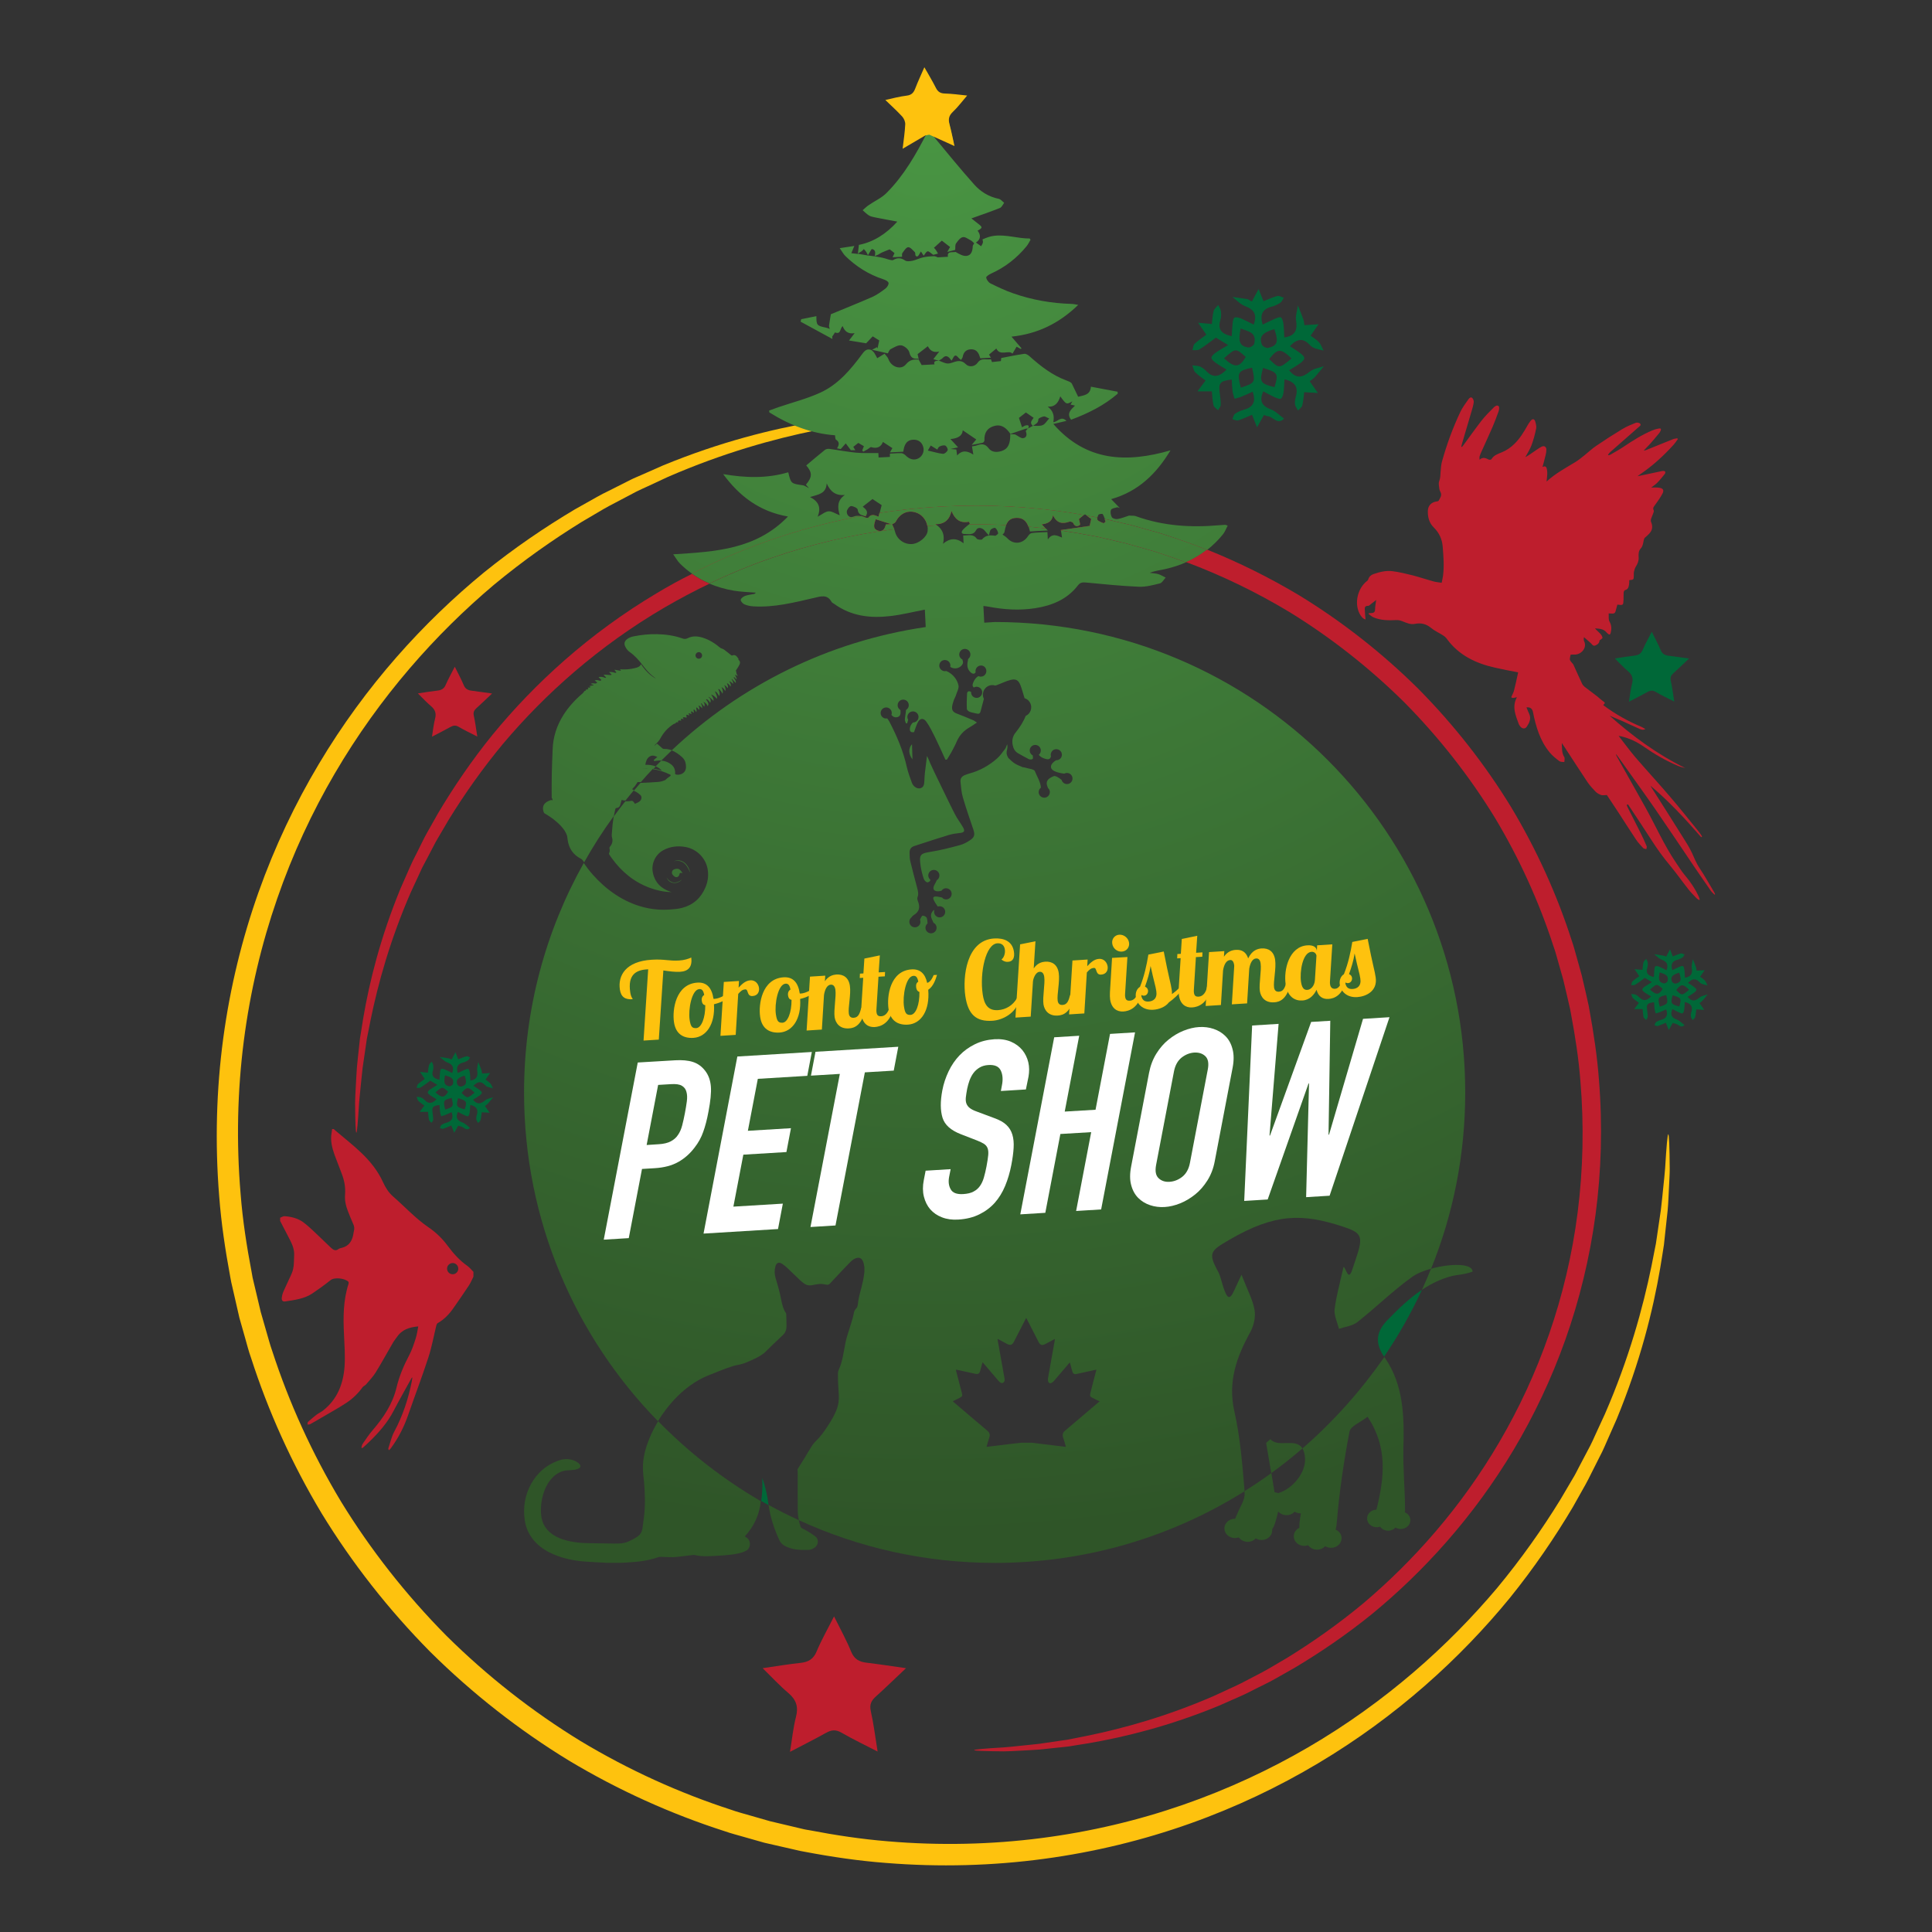 <?xml version="1.0" encoding="utf-8"?>
<!-- Generator: Adobe Illustrator 27.1.0, SVG Export Plug-In . SVG Version: 6.00 Build 0)  -->
<svg version="1.1" id="Layer_1" xmlns="http://www.w3.org/2000/svg" xmlns:xlink="http://www.w3.org/1999/xlink" x="0px" y="0px"
	 viewBox="0 0 2000 2000" style="enable-background:new 0 0 2000 2000;" xml:space="preserve">
<rect x="0" y="0" width="2000" height="2000" fill="#333333" stroke="none"/>
<style type="text/css">
	.st0{fill-rule:evenodd;clip-rule:evenodd;fill:#FEC20E;}
	.st1{fill:#006838;}
	.st2{fill-rule:evenodd;clip-rule:evenodd;fill:#BE1E2D;}
	.st3{fill:#BE1E2D;}
	.st4{fill:none;}
	.st5{fill:url(#SVGID_1_);}
	.st6{fill:url(#SVGID_00000161615850220153215430000009776492023051591826_);}
	.st7{fill:url(#SVGID_00000103264650506645639960000014862212530197022877_);}
	.st8{fill:url(#SVGID_00000056399435252811709760000011810188075195622578_);}
	.st9{fill:url(#SVGID_00000010307696302163466930000002536609183509094788_);}
	.st10{fill:url(#SVGID_00000166675338499404694350000016412300824167025553_);}
	.st11{fill:url(#SVGID_00000118370694715274400070000006874514118288437137_);}
	.st12{fill:url(#SVGID_00000139268233490677442390000008532450773979124408_);}
	.st13{fill:url(#SVGID_00000165917346274019195890000007792841987724514714_);}
	.st14{fill:url(#SVGID_00000163042392623583506900000014240278240813700524_);}
	.st15{fill:url(#SVGID_00000165915225595948048420000009161700472321832609_);}
	.st16{fill:url(#SVGID_00000158019925428081714980000008032072211542386865_);}
	.st17{fill:url(#SVGID_00000121258260899095887910000002637607328364411833_);}
	.st18{fill:url(#SVGID_00000098180730527644885650000009912024426785666225_);}
	.st19{fill:url(#SVGID_00000165954073405916897000000016389209229443766955_);}
	.st20{fill:url(#SVGID_00000109717317237478248620000018340607661323494292_);}
	.st21{fill:url(#SVGID_00000046297606883029263860000008436792692305028785_);}
	.st22{fill:url(#SVGID_00000002369356791553098920000016678017748665303228_);}
	.st23{fill-rule:evenodd;clip-rule:evenodd;fill:#006838;}
	.st24{fill:#FFFFFF;}
	.st25{fill:#FEC20E;}
</style>
<g>
	<path class="st0" d="M981.1,428.1c0,0.8-12.3,1.9-35.6,3.3c-5.8,0.4-12.3,1.2-19.5,1.9c-7.2,0.8-15,1.4-23.5,2.5
		c-8.4,1.2-17.5,2.6-27.2,4c-2.4,0.4-4.9,0.7-7.4,1.1c-2.5,0.5-5,1-7.6,1.5c-5.1,1-10.4,2-15.8,3.1c-43.3,8.8-95.6,23.2-153.1,48.2
		c-7.1,3.3-14.3,6.6-21.7,10.1c-3.6,1.7-7.4,3.3-11.1,5.2c-3.6,1.9-7.3,3.8-11,5.8c-3.7,1.9-7.4,3.9-11.2,5.9
		c-3.7,2-7.6,3.9-11.3,6.1c-7.4,4.4-15,8.8-22.6,13.3c-30.2,18.6-60.9,40.2-91.2,65.3c-60,50.6-118.2,115.7-164.8,195.4
		c-23.3,39.8-43.6,83.2-59.6,129.6c-16.1,46.4-27.9,95.8-34.5,147.1c-6.6,51.4-7.9,104.7-3.3,158.7c2.1,27,6.3,54.1,11.5,81.3
		c0.3,1.7,0.6,3.4,0.9,5.1l1.2,5.1l2.4,10.1c1.6,6.8,3.2,13.5,4.8,20.3c1.9,6.7,3.8,13.4,5.8,20.2c2,6.7,3.7,13.5,6.1,20.2
		c17.4,53.5,41.2,106,71.2,155.9c30.4,49.6,67,96.3,109,138.8c42.4,42,89.2,78.6,138.8,109c49.8,30,102.3,53.8,155.9,71.2
		c6.6,2.4,13.4,4.1,20.2,6.1c6.7,1.9,13.5,3.8,20.2,5.8c6.8,1.6,13.6,3.2,20.3,4.8l10.1,2.4l5.1,1.2c1.7,0.4,3.4,0.6,5.1,0.9
		c27.1,5.2,54.3,9.3,81.3,11.5c54,4.6,107.4,3.3,158.7-3.3c51.4-6.6,100.7-18.4,147.1-34.5c46.4-16.1,89.8-36.4,129.6-59.6
		c79.8-46.6,144.8-104.8,195.4-164.8c25.1-30.3,46.7-61,65.3-91.2c4.5-7.6,8.9-15.2,13.3-22.6c2.3-3.7,4.1-7.5,6.1-11.3
		c2-3.8,3.9-7.5,5.9-11.2c1.9-3.7,3.9-7.4,5.8-11c1.9-3.6,3.5-7.4,5.2-11.1c3.4-7.3,6.8-14.6,10-21.7c25-57.5,39.3-109.8,48.2-153.1
		c1.1-5.4,2.1-10.7,3.1-15.8c0.5-2.6,1-5.1,1.5-7.6c0.4-2.5,0.7-5,1.1-7.4c1.4-9.7,2.8-18.8,4-27.2c1.1-8.4,1.7-16.3,2.5-23.4
		c0.7-7.2,1.5-13.6,1.9-19.5c1.4-23.3,2.5-35.6,3.3-35.6c0.8,0,1.3,12.3,1.5,35.8c0,5.9-0.5,12.4-0.8,19.7
		c-0.4,7.2-0.6,15.2-1.4,23.8c-0.9,8.5-1.9,17.8-3,27.6c-0.3,2.5-0.5,5-0.8,7.5c-0.4,2.5-0.8,5.1-1.2,7.7
		c-0.8,5.2-1.7,10.6-2.6,16.1c-7.5,44-20.8,97.6-45.1,156.6c-3.2,7.3-6.5,14.7-9.8,22.2c-1.7,3.7-3.2,7.6-5.1,11.4
		c-1.9,3.7-3.8,7.5-5.7,11.3c-1.9,3.8-3.8,7.6-5.8,11.5c-2,3.9-3.8,7.8-6,11.6c-4.3,7.6-8.7,15.4-13.1,23.3
		c-18.5,31.1-40,62.8-65.3,94.1c-50.9,62.1-116.9,122.5-198.4,171c-40.7,24.3-85.1,45.5-132.7,62.4c-47.6,16.9-98.3,29.4-151.2,36.5
		c-52.8,7.1-107.8,8.7-163.4,4.2c-27.8-2.1-55.8-6.2-83.8-11.5c-1.8-0.3-3.5-0.6-5.3-1l-5.2-1.2l-10.5-2.4c-7-1.6-14-3.2-21-4.8
		c-6.9-2-13.9-3.9-20.8-5.9c-6.9-2-14-3.8-20.8-6.2c-55.3-17.8-109.5-42.2-161-73.1c-51.2-31.3-99.5-69-143.3-112.4
		c-43.3-43.8-81.1-92.1-112.4-143.3c-30.9-51.5-55.3-105.7-73.1-161c-2.5-6.8-4.2-13.9-6.2-20.8c-2-7-3.9-13.9-5.9-20.8
		c-1.6-7-3.2-14-4.8-21l-2.4-10.5l-1.2-5.2c-0.4-1.7-0.6-3.5-1-5.3c-5.2-28-9.4-56-11.5-83.8c-4.5-55.7-2.9-110.6,4.2-163.4
		c7.1-52.9,19.6-103.6,36.5-151.2c16.9-47.6,38.1-92,62.4-132.7c48.5-81.5,108.9-147.4,171-198.4c31.3-25.3,63-46.8,94.1-65.3
		c7.9-4.4,15.6-8.8,23.3-13.1c3.8-2.2,7.7-4.1,11.6-6c3.9-1.9,7.7-3.9,11.5-5.8c3.8-1.9,7.6-3.8,11.3-5.7c3.7-1.9,7.6-3.4,11.4-5.1
		c7.5-3.3,15-6.6,22.2-9.8c59-24.3,112.5-37.5,156.6-45.1c5.5-0.9,10.9-1.8,16.1-2.6c2.6-0.4,5.2-0.8,7.7-1.2c2.5-0.3,5-0.6,7.5-0.8
		c9.9-1.1,19.1-2,27.6-3c8.6-0.7,16.5-1,23.7-1.4c7.2-0.3,13.8-0.8,19.7-0.8C968.8,426.8,981.1,427.3,981.1,428.1z"/>
	<path class="st1" d="M791,1535.7c-0.6-1.9-1.3-3.8-1.9-5.7c-0.1,1.5,0,3,0.1,4.5c0.1,6.5-0.3,12.9-1.2,19.3
		c2.5,1.4,5.1,2.9,7.6,4.3c-0.1-0.8-0.2-1.5-0.3-2.3C794.5,1549,792.9,1542.3,791,1535.7z"/>
	<path class="st1" d="M1436.7,1366.1c-11.3,11.5-14.3,23.1-3.9,38.3c14.9-21.9,28-45,39.2-69.2
		C1459.2,1343.7,1447.9,1354.6,1436.7,1366.1z"/>
	<path class="st2" d="M1685.3,832.7c8.1,12.3,16.3,24.4,24.2,36.8c5.9,9.3,12.4,18.2,19.4,26.6c6.5,7.8,12.3,16.1,18.6,24.1
		c2.6,3.4,5.7,6.4,8.6,9.5c0.8,0.8,1.8,1.4,2.8,2c0.2-0.1,0.4-0.3,0.7-0.4c-0.5-1.4-0.8-2.8-1.5-4.1c-3.6-7.6-8.3-14.5-13.7-20.9
		c-3.5-4.1-6.3-8.7-9.3-13.1c-12.4-18.2-21.2-38.4-31.9-57.6c-9.8-17.5-19.6-35-29.5-52.6c-0.4-0.7-0.8-1.5-0.8-2.4
		c0.8,1.1,1.7,2.2,2.5,3.3c12.7,17.9,25.6,35.7,38.1,53.7c14,20.3,27.7,40.9,41.5,61.3c5.3,7.8,10.6,15.5,16,23.2
		c1.1,1.5,2.6,2.8,3.9,4.1c0.2-0.2,0.4-0.3,0.6-0.5c-0.4-0.9-0.8-1.8-1.3-2.6c-5-8.3-9.6-16.7-15-24.7c-3.2-4.8-5.2-10.1-7.6-15.3
		c-2.6-5.6-5.9-10.8-9.2-16c-10.9-17.5-22-34.8-33-52.2c-0.2-0.3-0.3-0.6-0.8-1.5c19.5,16.4,36.2,34.6,52.5,53.3
		c0.3-0.3,0.6-0.5,0.9-0.8c-1-1.5-1.9-3-3-4.4c-10-12.3-19.9-24.8-30.2-36.8c-11.7-13.7-23.9-26.9-35.7-40.6
		c-6-7-11.4-14.5-17.5-22.3c1.3,0.2,1.8,0.3,2.4,0.4c8.6,2,16.3,5.6,23.6,10.7c11,7.7,22.7,14.5,35.2,19.8c2.5,1.1,5.1,1.8,7.8,2.4
		c-28.8-14.1-54.4-32.8-78.3-54.2c4.3,1.8,8.7,3.6,13,5.5c5.7,2.5,11.3,5.3,17,7.7c2.1,0.9,4.2,2.1,7,0.6c-1.3-0.7-2.6-1.6-4-2.2
		c-14-5.9-27.1-13.2-39.3-22.3c-0.1-0.1-0.2-0.3-0.3-0.4c2.2-2.3,2.1-2.2-0.6-4.2c-2.1-1.5-3.9-3.3-5.9-4.9
		c-4.2-3.3-8.6-6.4-12.8-9.7c-1.1-0.9-2.1-2.1-2.7-3.4c-3-6.3-5.8-12.7-8.7-19.1c-0.2-0.4-0.4-0.8-0.6-1.1c-1.1-1.4-2.7-2.7-3.2-4.3
		c-0.4-1.5,0.4-3.4,0.7-5.4c1.1,0,2.3-0.2,3.6-0.1c7,0.5,13.8-6.8,10.4-13.8c-0.5-1.1-0.5-2.4-0.2-4.2c1.4,1.2,2.8,2.4,4.2,3.6
		c1,0.9,2,1.9,3,2.7c1.3,1.1,2.1,3.3,4.6,2.3c2.9-1.2,4.3-3,4.3-5.2c1.3-1.1,3.2-2.1,3.1-2.8c-0.2-1.5-1.2-3-2.3-4.2
		c-1.7-1.9-3.8-3.5-5.5-5.5c4.4,0.3,8.8,0.4,11.9,4.1c0.5,0.6,1.1,1.1,1.7,1.6c1.2,1,2.1,0.9,2.6-0.8c1.1-4.2,1.1-8-1.2-12.1
		c-1.2-2.2-0.6-5.5-0.8-8.3c6.6,0.5,6.6,0.5,8-5.5c0.3-1.2,0.6-2.4,1-3.6c6.1,0.8,6.1,0.8,6.4-5.5c0.1-2.4-0.1-4.8,0.1-7.2
		c0.1-0.8,0.8-2.2,1.4-2.3c3.3-0.8,3.8-3.4,4.2-6c0.2-1.3,0.2-2.7,0.2-4.1c0.1-0.1,0.2-0.2,0.3-0.3c4.3-0.4,4.3-0.4,4.4-4.7
		c0-1.4-0.1-2.8,0.2-4.1c0.4-1.8,1-3.7,2-5.3c1.9-3,3.1-6.1,2.8-9.6c-0.2-3.4-0.2-6.5,2.5-9.4c1.7-1.9,2.2-5.1,2.7-7.8
		c0.3-1.6,0.8-2.8,2.1-3.7c1.3-1,2.4-2.2,3.5-3.3c3.7-3.7,4-7.9,2-12.5c-0.3-0.8-0.2-1.9,0-2.8c0.8-2.3,1.8-4.4,2.6-6.7
		c0.2-0.7,0.5-1.7,0.2-2.3c-1.4-2.7,0.5-4.2,1.8-6.1c2.5-3.5,5.1-7.1,7.1-10.9c2.1-3.8,1-5.8-3.3-6.4c-2.7-0.4-5.4-0.2-8.2-0.2
		c1.9-1.5,4.1-2.8,5.8-4.5c3-3,5.7-6.3,8.3-9.6c0.5-0.6,0.7-2,0.3-2.5c-0.4-0.5-1.7-0.7-2.5-0.6c-7.3,1.5-14.5,3-21.8,4.6
		c-1.2,0.2-2.3,0.5-4.2,0.9c1-0.8,1.4-1.2,1.9-1.5c13.2-8.8,24.9-19.5,35.5-31.2c1.6-1.8,2.9-3.8,4.3-5.8c-0.2-0.3-0.4-0.6-0.6-0.8
		c-1.4,0.3-3,0.4-4.3,0.9c-9.2,3.7-18.4,7.4-27.5,11.1c-0.9,0.3-1.7,0.7-2.9,0.7c2.1-2.2,4.2-4.3,6.2-6.5c3.3-3.7,6.5-7.5,9.6-11.3
		c0.7-0.8,1.2-1.7,1.6-2.6c0.9-2,0.3-2.8-1.9-2.4c-2.3,0.4-4.7,1.1-6.8,2c-10.4,4.4-19.9,10.4-29.3,16.7c-4.4,3-9.2,5.6-13.8,8.3
		c-0.6,0.4-1.4,0.5-2.1,0.7c-0.2-0.2-0.4-0.4-0.5-0.6c0.8-1,1.5-2,2.4-2.8c9.7-8.5,19.4-17,29-25.5c1.1-1,3.3-2.1,1.9-3.8
		c-0.8-1-3.3-1.4-4.6-0.9c-4.8,1.9-9.7,3.9-14.1,6.6c-9.1,5.5-18.1,11.3-26.9,17.3c-4.2,2.8-7.8,6.3-11.8,9.5c-3,2.4-6,4.9-9.2,6.9
		c-10.2,6.3-21,11.9-30.3,20.5c0.3-2.9,0.6-5.2,0.7-7.5c0.1-1.4,0-2.9-0.2-4.3c-0.6-4-1.9-4.6-4.7-3.3c1-3.8,2.2-7.9,3.2-12.2
		c0.5-1.9,0.8-3.9,0.8-5.8c0-2.8-2.2-4.3-4.7-3.1c-2.7,1.3-5.2,3.2-7.7,4.9c-3.1,2.1-6.1,4.3-9.4,6.1c2.2-4.1,4.8-8.1,6.4-12.4
		c2.1-5.6,3.6-11.4,4.8-17.2c0.5-2.2-0.2-4.7-0.8-7c-0.9-3.2-2.8-3.6-4.9-1.1c-1.3,1.6-2.5,3.5-3.5,5.3c-3.7,6.6-7.6,12.9-13,18.3
		c-3.9,3.9-8.3,7-13.5,9.1c-4,1.6-8.2,3-10.6,7.1c-0.3,0.5-2,0.7-2.7,0.4c-3-1.5-5.9-3.1-9.6,0.1c0-1.8-0.2-2.7,0.1-3.5
		c0.6-1.9,1.3-3.7,2.2-5.5c3.8-8.4,7.6-16.7,11.3-25.2c2.2-5.2,4.2-10.4,6.1-15.8c0.6-1.7,1-4.5,0.1-5.4c-1.8-1.7-4,0.2-5.3,1.5
		c-4.3,4.3-8.6,8.6-12.3,13.3c-6.3,8.1-12.3,16.6-18.4,24.9c-0.6,0.9-1.3,1.6-2,2.5c-0.2-0.1-0.5-0.2-0.7-0.3
		c0.3-1.2,0.6-2.4,0.9-3.6c3.3-11.1,6.6-22.1,9.8-33.2c0.9-3,1.8-6.1,2.2-9.2c0.2-1.4-0.5-3.4-1.5-4.4c-1.4-1.4-3.1,0-3.9,1.2
		c-3,4.3-6.3,8.6-8.5,13.3c-7.8,16.5-14.1,33.7-19,51.4c-0.9,3.3-1.1,6.9-1.4,10.4c-0.2,3.4-0.2,6.6-1.5,10c-0.9,2.2,0,5.1,0.2,7.7
		c0.1,1.1,0.7,2.3,1.2,3.4c1.8,3.5-0.5,6.2-1.9,8.9c-0.3,0.5-1.3,0.7-2,0.8c-5.5,0.7-9,4.2-9.2,9.7c-0.2,6.6,1.4,12.6,6.2,17.3
		c5.6,5.6,8.6,12.1,9.2,20c0.8,10.1,1.6,20.1,0.3,30.1c-0.3,2.3-0.9,4.5-1.4,7.1c-3-0.5-5.8-0.7-8.4-1.4c-7.2-2-14.4-4.4-21.6-6.3
		c-6.9-1.7-13.8-3.4-20.8-4.3c-6.8-0.9-13.4,0.8-19.8,3c-2.6,0.9-4.6,2.7-5.4,5.5c-0.2,0.6-0.6,1.2-1.2,1.6
		c-9.8,7.5-13.4,22.9-7.8,33.8c1.5,2.9,3.4,5.3,6.2,6.1c-0.3-3.6-0.7-7.2-0.8-10.9c-0.1-2,0.8-3.3,3.3-3.2c1,0.1,2-1,2.9-1.7
		c1.9-1.4,3.7-3,5.6-4.4c-0.4,3.5-1.1,6.5-1.1,9.5c0,2.6-1,3.8-3.4,4c-1,0.1-2,0.1-3,0.2c-0.1,0.2-0.3,0.4-0.4,0.7
		c1.7,1.2,3.3,2.8,5.2,3.6c7.6,3.2,15.6,3.2,23.7,2.8c2.2-0.1,4,0.4,6.1,1.2c4.2,1.6,8.2,3.7,13.2,2.7c6-1.2,11.5,0,16.5,4.2
		c3.7,3.1,8.4,5.1,12.5,7.8c1.5,0.9,2.9,2.2,3.9,3.6c12.4,17,30,25.3,49.9,29.8c7.8,1.8,15.7,3.2,23.7,4.8c0,0,0.2,0.3,0.1,0.5
		c-1.4,6.2-2.6,12.3-4.2,18.4c-0.6,2.2-1.8,4.3-2.9,6.8c1.5,1.6,3.6,0.3,5.9,0.1c-5.4,9.9-1.3,18.9,2,27.9c0.4,0.9,1,1.8,1.7,2.6
		c2,2.3,4.9,2.4,6.5,0c2.7-4.1,4.9-8.5,2.4-13.6c-1-2.1-1.8-4.2-2.7-6.4c3.7-0.5,6,1.2,6.7,4.7c3,15.1,7.3,29.8,17.3,41.9
		c2.8,3.4,6.4,6.3,10,9c1.3,1,3.5,0.7,5.2,1c0-1.8,0.7-4-0.1-5.2c-2.7-4.4-2.3-9.1-2.5-14.5c1.5,2.3,2.8,4.2,4,6
		c7.5,11.5,15,23.1,22.6,34.5c2.4,3.5,5.3,6.7,8.3,9.8c1.6,1.6,3.7,2.8,5.8,3.5c1.6,0.5,3.5,0.1,5.9,0c4.2,6.3,8.9,13.3,13.5,20.4
		c5.6,8.6,11.1,17.4,16.9,26c2.1,3.1,4.7,5.8,7.3,8.6c0.7,0.7,2.1,0.7,3.2,1c0.1-1,0.7-2.3,0.3-3.1c-2-4.7-4.1-9.4-6.4-13.9
		c-4.4-8.9-9-17.7-13.4-26.5c-0.4-0.7-0.6-1.5-0.9-2.3C1684.7,833,1685,832.9,1685.3,832.7z"/>
	<path class="st3" d="M483.9,1310.5c-8.2-5.7-14.6-13-20.5-20.9c-5.5-7.4-12-13.8-19.7-19c-13.6-9.3-24.7-21.5-37-32.2
		c-4.5-4-7.7-9.1-10.2-14.6c-5.4-11.9-13.5-21.9-22.9-30.8c-8.5-8.1-17.8-15.3-26.7-22.9c-0.5-0.4-0.9-0.8-1.4-1.3
		c-0.6,0-1.1,0-1.7,0c-0.2,1.3-0.3,2.6-0.5,3.8c-1.5,8,0.4,15.6,3.1,23.1c2.4,6.5,4.9,12.9,7.4,19.4c2.7,7,4,14.2,3.4,21.7
		c-0.5,6.1,0.9,11.9,3.2,17.6c1.7,4.3,3.4,8.6,5.3,12.8c1.1,2.3,1.3,4.5,0.7,7c-0.4,1.4-0.5,2.9-0.8,4.4
		c-1.4,6.5-4.7,11.4-11.6,13.1c-1.2,0.3-2.7,0.6-3.6,1.3c-2.8,2.2-5.1,1.1-7.3-0.9c-3.9-3.6-7.6-7.3-11.4-10.9
		c-5.7-5.3-11.1-10.9-17.3-15.6c-5.6-4.3-12.6-6.1-19.7-6.6c-1.5-0.1-3.2,1-4.7,1.6c0,1.1,0,2.2,0,3.3c3.4,6.6,6.9,13.3,10.3,19.9
		c2.5,4.9,4.5,10,4.2,15.6c-0.3,4.9,0,9.9-1.1,14.5c-1.1,4.7-3.7,9-5.6,13.5c-1.5,3.5-3.3,6.8-4.7,10.3c-0.7,1.8-1.2,3.7-1.4,5.6
		c-0.3,3,0.9,4.4,3.8,3.9c9.7-1.5,19.7-2.7,28.1-8.4c6.4-4.3,12.6-8.8,18.6-13.6c4.1-3.3,14.8-1.9,18.4,1.6c0.4,0.4,0.4,1.5,0.2,2.2
		c-5.5,17-5.6,34.5-4.7,52.2c0.5,11.1,1.3,22.2,0.6,33.3c-1.3,18-7.5,34.1-22.3,45.7c-2.2,1.7-4.8,2.8-7,4.5c-3,2.3-5.8,4.8-8.6,7.3
		c-0.5,0.5-0.3,1.8-0.5,2.7c0.9-0.1,1.9,0,2.6-0.3c3.9-2.1,7.7-4.3,11.5-6.6c8.7-5.1,17.7-10,26.2-15.6c6.5-4.3,12.1-9.7,16.7-16.1
		c0.8-1.2,2.5-1.7,3.5-2.8c3.5-4.2,7.4-8.1,10.2-12.7c6.3-10.2,12-20.8,18.1-31.2c1.1-1.8,2.5-3.4,3.7-5.2
		c5.1-7.7,12.8-10.3,22.2-11.1c-0.9,4.4-1.4,8.6-2.7,12.5c-1.9,6-3.9,12-6.8,17.5c-5.6,10.6-10.2,21.5-13,33.2
		c-4.1,17.1-13.5,31.2-24.8,44.3c-3.8,4.4-7,9.3-10.3,14.1c-0.7,1.1-0.9,2.5-1.3,3.8c0.3,0.2,0.7,0.4,1,0.6c2.3-2,4.6-4,6.8-6.2
		c10.1-9.7,19.3-20.2,25.8-32.8c5.8-11.2,12.1-22.1,18.1-33.1c0.2-0.4,0.5-0.8,1.1-1.1c-0.2,1.3-0.4,2.7-0.6,4
		c-3.6,18.3-9.4,35.8-18.3,52.4c-2.7,5.1-4,11.1-5.9,16.7c-0.2,0.6-0.1,1.2,0.4,2.3c0.7-0.6,1.5-1.2,2-1.9
		c7.8-10.6,13.7-22.1,18-34.5c6.9-20,14.5-39.8,21-59.8c3.5-10.8,5.5-22,8.2-33c0.2-0.9,0.7-2,1.4-2.4c7-4,12.3-9.7,16.8-16.3
		c5.2-7.5,10.5-15,15.5-22.7c1.9-2.8,3.1-6,4.7-9.1c0-1.7,0-3.3,0-5C488,1314.6,486.2,1312.1,483.9,1310.5z M468.6,1319.1
		c-3.2,0-5.8-2.6-5.8-5.8c0-3.2,2.6-5.8,5.8-5.8c3.2,0,5.8,2.6,5.8,5.8C474.4,1316.5,471.8,1319.1,468.6,1319.1z"/>
	<path class="st4" d="M641.8,834.2c-0.5,1.8-1.8,2.8-3.6,3c-0.9,0.1-1.2,0.4-1.4,1.2c-0.6,2.3-1,4.6-1.5,7c3.9-5.4,7.9-10.6,12-15.8
		c-1.3-0.1-2.7-0.3-4-0.6C642.8,830.7,642.4,832.4,641.8,834.2z"/>
	<g>
		<radialGradient id="SVGID_1_" cx="961.594" cy="124.357" r="1466.674" gradientUnits="userSpaceOnUse">
			<stop  offset="0" style="stop-color:#499543"/>
			<stop  offset="1" style="stop-color:#2F5528"/>
		</radialGradient>
		<path class="st5" d="M663.9,795.9c1.6-0.1,3.4-0.3,5.1-0.4c1.9-0.1,3.7-0.1,5.6,0.1c0.7,0.1,1.3,0.1,2,0.2
			c0.8-0.8,1.5-1.6,2.3-2.4c-3-1.2-6.7-1.8-10.9-1.7c0.7-3.5,1.5-6.8,4.8-8.7c2.6-1.5,5.1-0.6,7.7,0.6c-1,0.8-1.9,1.6-2.8,2.3
			c-0.3,0.2-0.5,0.5-0.7,0.7c-0.2,0.3-0.3,0.7-0.2,0.9c0.1,0.2,0.6,0.3,0.8,0.3c0.8,0,1.6-0.2,2.3-0.3c1.6-0.2,3.2-0.3,4.7-0.2
			c3.6-3.6,7.2-7.1,10.9-10.6c-1.3-0.5-2.7-0.9-4.1-1.1c-1.1-0.2-2.3-0.3-3.4-0.3c-1.1,0.1-1.9-0.2-2.6-0.9c-1.7-1.5-3.5-3-5.3-4.6
			c-0.6,0.5-1.5,1.2-2.4,2c-0.1-0.1-0.1-0.1-0.2-0.2c0.6-0.6,1.1-1.1,1.7-1.7c1.7-1.6,3.3-3.4,4.4-5.5c3.3-6.1,7.8-11.2,13.8-14.9
			c0.6-0.4,1.3-0.4,2-0.7c0.3-1.2,0.3-1.2,2.8-1.1c-0.1-0.4-0.3-0.8-0.4-1.1c0.9-1.4,2.2-0.5,3.4-0.6c-0.1-0.3-0.1-0.6-0.2-0.8
			c-0.3-1-0.1-1.3,0.9-1.1c0.3,0,0.6,0.1,0.9,0.2c0.2,0.1,0.5,0.1,1,0.2c-0.4-0.6-0.7-1-1-1.5c1.3-1.3,2.7,0.1,4.1-0.2
			c-0.1-0.6-0.3-1.3-0.4-2c-0.1-0.8,0.2-1.1,1-0.8c0.6,0.2,1.2,0.4,2.1,0.7c-0.3-0.9-0.5-1.6-0.9-2.5c1.2,0.4,2.1,0.7,3.2,1
			c-0.2-0.8-0.4-1.4-0.5-2c-0.1-0.2,0-0.5,0.1-0.8c0.3,0,0.6,0,0.8,0.2c0.6,0.4,1.2,1,2.1,1.4c-0.1-0.9-0.3-1.8-0.4-2.6
			c0-0.3,0.1-0.6,0.2-1c0.3,0.1,0.7,0.2,0.8,0.4c0.6,0.7,1.2,1.5,1.8,2.4c0.6-1.3,0.3-2.5,0-3.7c-0.1-0.4,0-0.8,0.1-1.2
			c0.4,0.2,0.8,0.3,1.1,0.6c0.6,0.6,1.1,1.3,1.6,2c1-1.6,0-3.1-0.6-4.7c1.8,0.6,2.6,1.9,3.9,3c-0.1-0.9,0-1.8-0.2-2.6
			c-0.2-0.8-0.7-1.5-1.1-2.3c0.2-0.1,0.3-0.2,0.5-0.3c1,1.2,2,2.3,3,3.6c0.7-2,0.4-3.6-1.1-5.1c2.3,0.8,3.7,2.3,4.6,4.5
			c1.3-2.1,0.8-3.7-1.8-7c1.1-0.6,2.6,0.7,4.4,3.5c1.3-2.6,0-4.4-1.8-6c0.1-0.1,0.2-0.2,0.3-0.2c0.8,0.6,1.7,1.2,2.5,1.9
			c0.8,0.7,1.5,1.5,2.4,2.4c0.4-2.8-1.3-4.6-2.4-6.7c2.4,0.9,4.2,2.5,5.8,4.5c0.6-1.4,0.2-2.7-0.3-3.9c-0.4-1.2-1-2.4-1.6-3.7
			c1.2,0,2.4,1.3,4.3,4.7c1-1.7,0.8-3.6-0.9-7.2c0.6,0.1,1.1,0.1,1.3,0.3c0.9,1,1.6,2.1,2.4,3.2c0.2,0.4,0.4,0.8,0.7,1.3
			c1-2.5-0.1-4.6-1-6.7c2,0.6,2.8,2.4,3.9,3.9c0.8-2.3-0.3-4.1-1-6.1c1.6,0.6,2.4,2,3.7,3.2c0.5-1.9-0.4-3.5-1-5.2
			c1.8,0.6,2.7,2.1,3.9,3.6c0.5-2.2-0.4-3.9-1.5-5.6c1.7,0.3,2.7,1.7,4,2.8c0.3-1.9-0.6-3.4-1.6-4.9c0.1-0.1,0.2-0.2,0.3-0.3
			c1.3,1.4,2.6,2.8,4,4.2c0.4-1,0.1-1.9-0.3-2.8c-0.5-0.9-1.1-1.7-1.6-2.5c-0.1-0.2-0.1-0.5-0.2-0.8c0.3,0.1,0.7,0,0.8,0.2
			c0.7,0.7,1.4,1.5,2.2,2.3c0.5-1.8-1.3-3-1.4-4.7c0.1-0.1,0.2-0.1,0.3-0.2c0.7,0.4,1.4,0.8,2.2,1.4c-0.2-0.6-0.2-1.1-0.5-1.4
			c-1.1-1.2-0.6-2.8-1.3-4.1c-0.1-0.2,0.2-0.6,0.4-0.9c1.2-1.9,2.5-3.7,3.4-5.7c0.8-1.7,0.5-3-0.5-4.3c-0.3,0.2-0.5-0.5-0.9-0.3
			c0.2-0.2,0.5-0.8,0.4-0.9c-0.7-1.1-1.4-2.3-2.4-3.2c-1.1-1-2.5-1.2-4-0.6c-0.6,0.2-0.9,0.1-1.4-0.3c-2.5-2-4.9-4-7.5-5.9
			c-0.9-0.6-2.1-0.9-3.1-1.3c-0.4-0.2-0.7-0.4-1-0.7c-5.3-4.5-11.1-8.1-17.8-10.2c-5.2-1.6-10.4-2-15.4,0.5c-2.1,1.1-3.7,1-5.9,0.2
			c-8.3-2.9-16.9-4.1-25.7-4.3c-8.1-0.2-16.2,0.6-24.2,2.2c-2.8,0.5-5.4,1.5-7.5,3.3c-2.2,1.9-2.8,4.3-1.6,7c1.1,2.4,2.6,4.5,4.8,6
			c5.3,3.7,9.5,8.5,13.4,13.6c2.9,3.8,5.9,7.6,9.7,10.7c1.4,1.1,2.8,2.1,4.2,3.3c-6.6-3.5-11.5-8.8-15.6-15c-1.3,2.7-3.8,3.4-6.3,4
			c-4.8,1.2-9.6,1.6-14.6,1.3c-0.3,0-0.6,0-0.9,0c0.3,0.5,0.6,0.9,1.1,1.5c-0.7-0.1-1.1-0.1-1.6-0.2c-1.7-0.3-3.3-0.6-5-0.9
			c0,0.1-0.1,0.2-0.1,0.3c0.6,0.8,1.2,1.6,1.8,2.4c0,0.1-0.1,0.3-0.1,0.4c-0.5,0-1.1,0.2-1.6,0c-1.9-0.6-3.7-0.9-5.8-0.7
			c0.9,0.9,1.8,1.7,2.6,2.6c0,0.1-0.1,0.2-0.1,0.4c-0.5,0-0.9,0.1-1.4,0.1c-1.8-0.1-3.6-0.3-5.4-0.4c-0.4,0-0.8,0.1-1.4,0.1
			c1,1,1.8,1.9,2.6,2.8c-0.1,0.1-0.1,0.3-0.2,0.4c-0.5-0.1-1,0-1.4-0.2c-2-0.8-4-1.2-6.2-0.5c1.1,1,2,2,3,2.9
			c-0.7,0.9-1.5,1-2.4,0.6c-1.5-0.6-3-0.6-4.6-0.1c1,0.8,1.8,1.5,2.7,2.1c-0.9,1-1.8,1.2-3,1c-1.3-0.3-2.6-0.3-3.8,0.5
			c1,0.4,1.9,0.7,2.9,1c0,0.1,0,0.3,0,0.4c-1.5,0.3-2.9,0.6-4.4,0.8c0,0.1,0,0.2,0,0.3c0.5,0.2,1,0.3,1.5,0.5
			c-0.8,1.3-2.1,0.5-3.2,0.9c0.3,0.3,0.5,0.6,0.8,0.9c-0.6,0.7-1.2,1.5-2.3,0.6c-0.1,0.9-0.1,1.6-1.2,1.7c-0.6,0.1-1.1,1.1-1.6,1.7
			c-0.3,0.3-0.5,0.6-0.8,0.9c-7.7,6.5-14.5,13.9-19.9,22.4c-6.9,10.9-10.8,22.8-11.2,35.7c-0.3,8.6-0.8,17.2-0.9,25.8
			c-0.2,8-0.1,16-0.1,24.1c0,0.4,0.3,1,0.7,1.2l0.2,1.8c-0.6-0.5-1.2-0.6-1.9-0.4c-2.3,0.8-4.4,1.7-6.1,3.5
			c-2.7,2.9-2.1,6.9-0.8,9.7c0.1,0.3,0.6,0.5,0.9,0.7c6.2,3.6,11.9,7.8,16.8,13.1c2.7,3,5.1,6.3,6.2,10.3c0.3,1.2,0.3,2.4,0.5,3.6
			c1.2,9,5.7,15.7,13.8,19.8c0.9,0.4,1.5,1,2,1.8c0.4,0.6,0.8,1.3,1.3,1.9c9.3-16.7,19.6-32.7,30.8-48.1c0.4-2.3,0.9-4.7,1.5-7
			c0.2-0.8,0.5-1.1,1.4-1.2c1.8-0.2,3.1-1.2,3.6-3c0.5-1.7,1-3.5,1.5-5.3c1.4,0.4,2.7,0.6,4,0.6c2.9-3.6,5.8-7.3,8.8-10.8
			c-0.7-0.3-1.4-0.6-2-0.9c1-1.1,2.1-2.2,3.1-3.4c0.9-1.2,1.6-2.5,2.6-4c1,0,2.2,0,3.4,0c4.2-4.8,8.4-9.5,12.8-14.1
			c-0.6-0.1-1.2-0.1-1.7-0.2 M723.4,675.1c1.9,0,3.4,1.5,3.4,3.4c0,1.9-1.5,3.4-3.4,3.4c-1.9,0-3.4-1.5-3.4-3.4
			C720,676.6,721.6,675.1,723.4,675.1z"/>
		
			<radialGradient id="SVGID_00000070799818716132528890000008737821635450377884_" cx="961.6" cy="124.328" r="1466.707" gradientUnits="userSpaceOnUse">
			<stop  offset="0" style="stop-color:#499543"/>
			<stop  offset="1" style="stop-color:#2F5528"/>
		</radialGradient>
		<path style="fill:url(#SVGID_00000070799818716132528890000008737821635450377884_);" d="M1315.1,1489.8c-1.5,1.3-2.9,2.6-4.4,3.9
			c1.8,10.4,3.5,20.8,5.3,31.3c11.1-8.1,21.9-16.6,32.3-25.6C1341.3,1488.1,1323.2,1499.1,1315.1,1489.8z"/>
		
			<radialGradient id="SVGID_00000168802048537264931780000012251895552953020845_" cx="961.593" cy="124.37" r="1466.645" gradientUnits="userSpaceOnUse">
			<stop  offset="0" style="stop-color:#499543"/>
			<stop  offset="1" style="stop-color:#2F5528"/>
		</radialGradient>
		<path style="fill:url(#SVGID_00000168802048537264931780000012251895552953020845_);" d="M944.6,786.1c-0.2-5.2-0.3-10.2-0.5-15.7
			C940.2,774.6,940.4,780.7,944.6,786.1z"/>
		
			<radialGradient id="SVGID_00000141432749804972654020000017052662965176625064_" cx="961.599" cy="124.366" r="1466.669" gradientUnits="userSpaceOnUse">
			<stop  offset="0" style="stop-color:#499543"/>
			<stop  offset="1" style="stop-color:#2F5528"/>
		</radialGradient>
		<path style="fill:url(#SVGID_00000141432749804972654020000017052662965176625064_);" d="M806.9,1594.6c1.6,3.4,4.5,5.4,7.8,6.8
			c3.7,1.6,7.5,2.5,11.5,2.8c3.3,0.3,6.5,0.4,9.8,0.3c2.8,0,5.4-0.9,7.7-2.7c2.8-2.2,3.7-6,2.2-9.1c-0.6-1.2-1.5-2-2.5-2.7
			c-4.2-3-8.6-5.8-13.3-8c-0.6-0.3-1.1-0.9-1.3-1.5c-0.7-1.9-1.1-3.8-1.7-5.8c-0.1-0.4-0.2-0.7-0.3-1.1c-10.6-4.9-21-10.1-31.2-15.7
			C797.4,1570.8,801.5,1582.9,806.9,1594.6z"/>
		
			<radialGradient id="SVGID_00000098194465083845602670000011215958503636196015_" cx="961.594" cy="124.348" r="1466.689" gradientUnits="userSpaceOnUse">
			<stop  offset="0" style="stop-color:#499543"/>
			<stop  offset="1" style="stop-color:#2F5528"/>
		</radialGradient>
		<path style="fill:url(#SVGID_00000098194465083845602670000011215958503636196015_);" d="M681.3,1471.2c-4.7,7.8-8.7,16-11.6,24.7
			c-2.8,8.3-4.5,16.9-4.1,25.7c0.1,3.8,0.6,7.6,1,11.4c0.7,7.2,1,14.4,1,21.7c0,5.3-0.3,10.6-1,15.9c-0.5,3.8-1,7.6-1.5,11.4
			c-0.5,3.7-2.2,6.6-5.3,8.7c-1.2,0.8-2.4,1.6-3.7,2.3c-3.3,1.7-6.6,3.6-10.4,4.3c-3.2,0.6-6.5,0.6-9.8,0.6
			c-8.5-0.1-17.1-0.3-25.6-0.4c-6.6-0.1-13.1-0.5-19.5-1.8c-5.5-1.1-10.8-2.7-15.7-5.4c-9-5-14.3-12.5-15-22.9
			c-0.5-7.8,0.4-15.5,3-22.9c2.2-6.3,5.4-11.9,10.4-16.4c4-3.5,8.6-5.7,14-6c2.4-0.1,4.9-0.3,7.3-0.6c1.6-0.2,3.1-0.8,4.5-1.5
			c1.8-0.9,2-2.5,0.8-4.1c-0.4-0.6-1-1.1-1.6-1.6c-3.1-2.3-6.7-3.5-10.5-3.8c-4-0.3-7.8,0.6-11.5,2.1c-11.6,4.5-20.3,12.3-26.4,23
			c-6.7,11.9-8.8,24.7-6.9,38.1c1.3,9,5.3,16.8,11.6,23.3c5.3,5.4,11.7,9.3,18.6,12.2c10.2,4.3,20.9,6.4,31.9,7.3
			c7.1,0.6,14.2,0.8,21.3,1.2c0.2,0,0.5,0.1,0.7,0.1c5.3,0,10.6,0,15.9,0c1.9-0.1,3.9-0.2,5.8-0.3c11-0.6,21.9-1.8,32.4-5.5
			c1.4-0.5,2.9-0.4,4.4-0.3c3.7,0.1,7.4,0.3,11,0.3c2.8-0.1,5.6-0.5,8.4-0.8c4.1-0.5,8.2-1,12.3-1.5c1.5-0.2,3,0.4,4.4,0.6
			c4.4,0.8,8.8,0.8,13.2,0.6c5-0.2,10.1-0.5,15.1-0.9c6.1-0.5,12.1-1.1,17.9-2.9c1.5-0.5,2.9-1.1,4.3-1.8c4.7-2.4,5.3-9.8,1.1-13.1
			c-0.8-0.6-1.6-1.2-2.5-1.7c1.1-1.3,2.3-2.6,3.4-4c6.5-8.2,10.7-17.4,12.5-27.7c0.3-1.6,0.5-3.2,0.7-4.8
			C748.6,1531.3,712.8,1503.4,681.3,1471.2z"/>
		
			<radialGradient id="SVGID_00000100355974937073153090000010583477379244646589_" cx="961.594" cy="124.358" r="1466.68" gradientUnits="userSpaceOnUse">
			<stop  offset="0" style="stop-color:#499543"/>
			<stop  offset="1" style="stop-color:#2F5528"/>
		</radialGradient>
		<path style="fill:url(#SVGID_00000100355974937073153090000010583477379244646589_);" d="M1481.4,1313.4c-3,7.4-6.1,14.6-9.4,21.8
			c9.4-6.3,19.7-11.4,31.5-14.4c4.8-1.2,11.8-1.2,20.9-4.4C1524.4,1307.5,1501,1307.9,1481.4,1313.4z"/>
		
			<radialGradient id="SVGID_00000046338919037172165960000007432650887397656754_" cx="961.6" cy="124.353" r="1466.683" gradientUnits="userSpaceOnUse">
			<stop  offset="0" style="stop-color:#499543"/>
			<stop  offset="1" style="stop-color:#2F5528"/>
		</radialGradient>
		<path style="fill:url(#SVGID_00000046338919037172165960000007432650887397656754_);" d="M1348.3,1499.4c1.4,2.3,2.4,5.6,2.7,10.3
			c0.8,14.8-12.7,31.5-27.9,36c-1.1-0.5-2.4-0.8-3.7-1c-1.1-6.6-2.2-13.2-3.3-19.8c-9.1,6.6-18.3,12.9-27.9,18.8
			c0.1,0.6,0.1,1.3,0.2,1.9c0.6,6.9-4.8,14.4-7.6,21.5c-0.7,1.7-1.5,3.4-2.2,5.1c-0.1,0-0.1,0-0.2,0c-6,0-10.9,4.5-10.9,10
			s4.9,10,10.9,10c1.4,0,2.7-0.3,4-0.7c1.9,2.7,5.3,4.6,9.2,4.6c3.4,0,6.4-1.4,8.4-3.6c1.7,1.1,3.8,1.7,6.1,1.7
			c6,0,10.9-4.5,10.9-10c0-0.4-0.1-0.8-0.1-1.1c2.5-3.4,4-9.2,6.3-18.4c2,2.3,5.1,3.8,8.6,3.8c3.4,0,6.4-1.4,8.4-3.6
			c1.7,1.1,3.8,1.7,6,1.7c0.2,0,0.4,0,0.5,0c-1.2,6.6-1.8,11.5-1.6,15c-3.5,1.7-5.8,4.9-5.8,8.8c0,5.5,4.9,9.9,10.9,9.9
			c1.4,0,2.7-0.3,4-0.7c2,2.8,5.3,4.6,9.2,4.6c3.4,0,6.4-1.4,8.4-3.6c1.7,1,3.8,1.7,6.1,1.7c6,0,10.9-4.4,10.9-10
			c0-3.9-2.5-7.3-6.2-8.9c0.7-2.2,1.1-4.9,1.3-8.1c2.6-31.3,7.2-62.5,13.1-93.3c1.1-5.7,11.4-9.6,18.7-15.4
			c21.1,31.8,17.4,62.9,9.2,96.2c-5.4,0.1-9.7,4.1-9.7,9.1c0,5,4.5,9.1,9.9,9.1c1.3,0,2.5-0.2,3.6-0.6c1.8,2.5,4.8,4.2,8.3,4.2
			c3.1,0,5.8-1.3,7.6-3.3c1.6,1,3.5,1.5,5.5,1.5c5.5,0,9.9-4.1,9.9-9.1c0-3.7-2.4-6.8-5.8-8.2c0.2-0.7,0.3-1.5,0.3-2.1
			c0-21.3-2.2-42.6-1.7-63.8c0.9-33.1,0.3-66.1-19.4-94.3c-0.1-0.2-0.2-0.3-0.3-0.5C1408.8,1439.6,1380.4,1471.6,1348.3,1499.4z"/>
		<g>
			
				<radialGradient id="SVGID_00000097479724773813102760000010423917735776258182_" cx="961.603" cy="124.038" r="1468.548" gradientUnits="userSpaceOnUse">
				<stop  offset="0" style="stop-color:#499543"/>
				<stop  offset="1" style="stop-color:#2F5528"/>
			</radialGradient>
			<path style="fill:url(#SVGID_00000097479724773813102760000010423917735776258182_);" d="M950.6,372.4c0.1,0,0.2,0,0.2,0
				c-0.1-0.1-0.2-0.2-0.3-0.3C950.6,372.2,950.6,372.3,950.6,372.4C950.6,372.4,950.6,372.4,950.6,372.4z"/>
			
				<radialGradient id="SVGID_00000150807311251618970900000018144992901757188269_" cx="961.751" cy="123.783" r="1468.139" gradientUnits="userSpaceOnUse">
				<stop  offset="0" style="stop-color:#499543"/>
				<stop  offset="1" style="stop-color:#2F5528"/>
			</radialGradient>
			<path style="fill:url(#SVGID_00000150807311251618970900000018144992901757188269_);" d="M1159.3,526c-0.1,0-0.2-0.1-0.3-0.1
				c0.1,0.1,0.1,0.1,0.2,0.2L1159.3,526z"/>
			<g>
				<path class="st4" d="M915.6,267.6c1.8,0.6,6.8,2.3,8.1,1.6c4.3-2.5,8.1-2.5,12.4,0.5c1.8,1.2,5.2,0.7,7.7,0.2
					c3.8-0.8,7.3-2.6,11-3.5c3.5-0.8,7.2-1.1,10.9-1.2c1.5-0.1,3.1,0.9,4.2,1.2c3.6-0.2,7-0.4,10.5-0.6c-1.1-6.3,5-4.2,7.9-5
					c3.7,2,7.7,4.4,11.3,4.1c5.1-0.5,6.4-5.3,6.5-10.1c0-1,1-2,1.5-2.9c-1.2-1.1-2.2-2.4-3.6-3.1c-2.7-1.4-5.9-3.9-8.3-3.3
					c-2.7,0.6-5.1,3.9-6.9,6.5c-1,1.5-0.6,4-0.9,6.7c-2.2,0.6-4.7,1.2-8.2,2.1c1.5-2.7,2.5-4.3,2.9-5.1c-3.3-2.5-6.2-4.8-8.5-6.6
					c-2.5,2.2-5.2,4.7-8.2,7.4c0.3,0.4,1.3,1.3,2,2.3c0.7,1,1.3,2.1,2.2,3.7c-2.4,0.6-4.1,1.1-4.9,1.3c-2.5-1.6-4.6-4-5.9-3.6
					c-1.7,0.5-2.9,3.1-4,4.5c-1.1-1.6-2-3-2.9-4.4c-0.8,1.4-1.5,2.8-2.4,4.1c-0.4,0.5-1.1,1.1-1.6,1.1c-0.6,0-1.4-0.6-1.6-1.1
					c-0.4-1.1,0-2.7-0.6-3.3c-2.1-2.1-4.7-5.4-6.9-5.2c-2.2,0.1-4.3,3.7-6.1,6.1c-0.6,0.9-0.2,2.5-0.3,3.8c-3.3,0.2-6.2,0.3-9.8,0.5
					c0.9-2,1.6-3.5,2-4.3c-2.3-1.8-4.3-3.3-5-3.9c-3.2,1.3-5.7,2.2-8.1,3.3c-1.3,0.6-2.5,1.5-3.8,2.2c-1.1,0.6-2.3,1-3.5,1.5
					c0,0.1,0,0.1,0,0.2C908.5,266.1,912.2,266.5,915.6,267.6z"/>
				<path class="st4" d="M904.9,265.5l-0.2-0.1c0.1,0,0.2-0.1,0.3-0.1c0.4-2.9,1.4-6-2.7-7.3c-0.3,0.2-0.7,0.3-0.9,0.5
					c-1.2,2-2.4,3.9-3.5,5.9c0,0.1,0.1,0.2,0.1,0.2C900.3,264.9,902.6,265.2,904.9,265.5z"/>
				<path class="st4" d="M1137,532.9c-0.5,0.7-0.8,1.8-1,2.8c1.3,0.2,2.5,0.4,3.8,0.7l3.9,0.9c-0.6-1.8-1.3-3.5-2.3-5.1
					C1141.1,531.6,1137.6,532,1137,532.9z"/>
				<path class="st4" d="M898,264.7l-0.3-0.1c0-0.1,0.1-0.1,0.1-0.2c-0.6-1.2-1.2-2.5-2-3.7c-0.6-1-1.5-1.8-2.3-2.7
					c-0.7,0.7-1.3,1.6-2.1,2.2c-1.3,0.9-2.6,1.7-4,2.5c0,0,0,0.1,0,0.1C890.9,263.4,894.5,264,898,264.7z"/>
				<path class="st4" d="M1070.1,432.5c-3.1-2.1-5.8-4-8-5.5c-2.5,2-5.1,4-7.2,5.6c1,3.1,2.1,6.4,3.2,9.7c1.2-0.6,2.7-1.8,4.3-2
					c3.1-0.5,3,1.2,2,3.2c1.7-0.9,3.3-1.9,5-2.8C1065.2,437.4,1068.9,434.6,1070.1,432.5z"/>
				<path class="st4" d="M1084.7,549.2c-7,0.4-12.8,0.7-18.5,1c-0.4-1.8-0.8-3.5-1.4-5c-1-0.1-2-0.2-3-0.3c-6.7-0.6-13.4-1-20.1-1.4
					c-0.8,2-1.4,4.4-1.9,7.3c-0.2,1.1-1.5,2-2,2.6c1.3,1,3.4,2,4.9,3.7c6.4,7,16.2,6.1,21.4-2c0.9-1.4,2.5-3.1,4-3.3
					c5.3-0.7,10.6-0.7,16.2-1c0.1,2,0.2,3.8,0.4,7.7c4.7-7,9.6-4.2,14.7-2c-0.4-2.8-0.7-4.9-1.1-7.3c-5.2-0.8-10.4-1.5-15.6-2.1
					C1083.3,547.7,1083.9,548.4,1084.7,549.2z"/>
				<path class="st4" d="M1079.5,440.1c2.7-1.1,4.5-4.4,6.8-6.9c-2.6-1-4.3-2.3-5.6-2.1c-2.1,0.4-5.7,1.9-5.6,2.9
					c0.1,4.2-3.3,4.9-5.5,6.8C1072.9,440.6,1076.6,441.3,1079.5,440.1z"/>
				<path class="st4" d="M926.6,550.1c1.8,7.8,9.1,13.4,17.3,13c7.3-0.4,15.9-7.5,16.5-13.6c0.2-1.8,0.1-3.5-0.2-5.2
					c-11.5,0.8-23,2-34.3,3.4C926.1,548.5,926.4,549.3,926.6,550.1z"/>
				<path class="st4" d="M976.3,562.7c7-6,13.7-6.4,21.3-0.5c-0.2-3.5-0.3-5.7-0.4-8.1c5.2,0.2,10.2-2,14,3.3
					c0.8,1.1,4.9,1.6,5.6,0.7c3.8-4.4,8.3-4.4,13.3-3.7c1,0.2,3.5-1.9,3.3-2.6c-0.4-2-1.4-4.2-2.9-5.4c-0.8-0.6-3.6,0.5-4.7,1.6
					c-1,1-1.1,3-2,6.1c-1.8-2-3-3.2-4-4.6c-2.5-3.4-7.5-4.4-9.1-1.1c-2.8,5.6-7.3,4.2-11.6,4.2c-4,0.1-4.3-2.1-2-4.6
					c1.9-2.1,4.2-3.8,6.4-5.6c-11.2,0.1-22.3,0.4-33.4,1C976.6,548.4,978.2,554.7,976.3,562.7z"/>
				<path class="st4" d="M887.9,527.6c-0.2-1.6-4.6-3.8-6.9-3.7c-1.6,0.1-4.2,3.6-4.4,5.7c-0.2,3.6,3,6.8,6.3,5.4
					c3.2-1.4,5.9-1.3,8.6-0.6c0.9-0.2,1.7-0.3,2.6-0.5C891.1,533,888.3,532.2,887.9,527.6z"/>
				<path class="st4" d="M903.1,516.6c-3.2,2.5-6.5,5.1-10.1,7.9c2.1,2,6.1,4.3,3.7,8.9c4.6-0.8,9.2-1.6,13.8-2.3
					c0.8-3,1.5-5.8,2.1-8.2C909.3,520.7,905.7,518.3,903.1,516.6z"/>
				<path class="st4" d="M1122.1,533.2c0.9,0.2,1.8,0.3,2.8,0.5c-0.6-0.5-1.2-0.9-1.8-1.3C1122.8,532.6,1122.4,532.9,1122.1,533.2z"
					/>
				<path class="st4" d="M904.6,365.1c1.2,1.8,2.1,3.8,3.2,5.7c2-1.2,4.1-2.5,7.6-4.6c1,1.4,3.1,3.3,4,5.6c2.9,8,12.9,11.8,18.1,5.4
					c4.1-5,8.1-5.2,13.2-4.9c1.2,2.1,2.4,4.3,3.1,5.6c4.2-0.2,8.6-0.5,13.3-0.7c-1.3-3.3,1.4-3.8,4.7-3.7c-1.7-0.5-3.5-1-5.9-1.7
					c1.9-2.5,3.6-4.7,6.1-7.9c-7.2,1.9-10.2-2.3-11.8-5.5c-4.1,3.2-7.6,5.9-10.6,8.2c0.3,1.6,0.8,3.5,1.2,5.4
					c-0.3-0.3-0.7-0.7-1-0.7c-5,0.4-7.5-1.2-8.8-6.7c-0.7-3-5.2-6.6-8.4-7.1c-3.5-0.5-7.5,2.2-11,4c-1.4,0.7-2,3-2.8,4.3
					c-5.8-1.3-11.1-2.5-16.4-3.7c-0.1,0-0.1,0.1-0.2,0.1C902.8,363.3,903.9,364.1,904.6,365.1z"/>
				<path class="st4" d="M1107.5,1410.3c-0.5,0.6-0.9,1-1.3,1.5c-5.1,5.9-10.1,11.9-15.2,17.8c-0.6,0.8-1.4,1.5-2.3,1.9
					c-1.8,0.9-3.3,0.2-3.7-1.7c-0.2-1-0.3-2.1-0.1-3.2c2.3-13.1,4.7-26.2,7-39.2c0.1-0.4,0-0.7,0.1-1.3c-3.5,1.9-6.8,3.7-10.2,5.4
					c-3.1,1.6-5,0.9-6.6-2.2c-4-7.8-8-15.6-12-23.4c-0.2-0.5-0.5-0.9-0.9-1.6c-0.4,0.7-0.7,1.2-0.9,1.7c-3.9,7.7-7.9,15.3-11.8,23
					c-1.8,3.5-3.7,4.1-7.2,2.2c-2.8-1.5-5.6-3-8.5-4.6c-0.4-0.2-0.8-0.3-1.3-0.6c0.1,0.6,0.1,0.9,0.2,1.3c2.3,13.1,4.7,26.2,7,39.2
					c0.3,1.8,0.5,3.8-1.4,4.9c-1.3,0.8-3,0-4.8-2c-5.1-5.9-10.1-11.9-15.2-17.8c-0.4-0.4-0.8-0.9-1.3-1.4c-0.9,3.2-1.7,6.2-2.5,9.2
					c-0.7,2.5-2.1,3.4-4.7,2.8c-6.4-1.4-12.8-2.8-19.2-4.2c-0.4-0.1-0.7-0.1-1.2-0.1c0.2,0.7,0.3,1.3,0.4,1.8
					c1.9,7.4,3.9,14.8,5.8,22.2c0.8,3.1,0.4,3.8-2.4,5.2c-2.3,1.1-4.6,2.3-7,3.5c0.4,0.4,0.7,0.7,1,0.9c11.5,9.8,23,19.6,34.5,29.3
					c2.5,2.1,3.3,4.4,2.3,7.5c-1,3.1-1.8,6.2-2.8,9.4c0.4,0,0.6,0,0.8,0c7.9-1,15.8-1.9,23.7-2.9c3.8-0.5,7.6-1,11.4-1.3l10.7,0
					c8.8,1,17.6,2.1,26.4,3.2c3,0.4,5.9,0.7,9.1,1.1c-1-3.4-1.8-6.6-2.9-9.8c-1-2.9-0.2-5.1,2.1-7c11.6-9.8,23.1-19.6,34.6-29.4
					c0.3-0.3,0.8-0.5,1.3-0.8c-2.8-1.4-5-2.5-7.3-3.6c-2.8-1.4-3.2-2.1-2.4-5.2c1.1-4.3,2.2-8.6,3.3-12.9c1-3.7,1.9-7.3,2.9-11.2
					c-0.6,0.1-0.9,0.1-1.2,0.2c-6.4,1.4-12.8,2.8-19.2,4.2c-2.6,0.6-3.9-0.3-4.6-2.9C1109.2,1416.5,1108.3,1413.5,1107.5,1410.3z"/>
				<path class="st4" d="M1069.5,440.8c-0.1,0-0.2,0-0.2,0c0,0,0,0,0,0c0,0,0.1,0.1,0.1,0.1C1069.4,440.8,1069.5,440.8,1069.5,440.8
					z"/>
				<path class="st4" d="M1009.9,692.7c-0.4,1.1-0.5,2.2-0.2,3.3c-1.4,2-3.3,1.9-5.6-0.4c-3.1-3.1-3.5-6.9-2.6-11
					c0.2-0.8,0.3-1.6,0.4-2.4c0.9-0.6,1.6-1.6,2-2.7c1.1-3-0.4-6.3-3.4-7.4c-3-1.1-6.3,0.4-7.4,3.4c-1,2.8,0.3,5.9,2.9,7.2
					c0,0,0,0.1,0,0.1c0.3,1.3,0.9,2.7,0.5,3.8c-1.9,5.3-8.8,6.9-13.1,3.7c0.7-2.8-0.8-5.7-3.6-6.7c-3-1.1-6.3,0.4-7.4,3.4
					c-1.1,3,0.4,6.3,3.4,7.4c1.1,0.4,2.3,0.5,3.4,0.2c0.8,0.3,1.6,0.7,2.3,1.1c5.4,3.1,9.1,8,10.4,13.7c0.7,3.2-1.7,7.2-2.8,10.8
					c-0.4,1.4-1.3,2.6-1.8,4c-0.8,2.2-1.6,4.5-1.9,6.8c-0.6,4.1,0.7,6,4.6,7.6c5.7,2.3,11.3,4.6,17,6.9c1.3,0.5,2.3,1.5,4,2.5
					c-3,1.9-5.2,3.6-7.7,5c-6,3.4-10.4,8.2-13.2,14.6c-1.7,3.8-3.6,7.5-5.6,11.2c-1.4,2.6-3,5.1-4.6,7.6c-0.5,0-1,0-1.5,0
					c-3.6-7.8-7-15.6-10.8-23.3c-2.7-5.5-5.5-11.2-9.1-16.2c-2.9-4.2-6.8-3.4-8.9,1.3c-1.4,3.2-2.5,6.5-3.7,9.7
					c-3.1,0.5-4.7-0.6-4.3-3.8c0.3-2.6,1.4-4.5,3.2-6.2c2.3,0,4.5-1.4,5.4-3.7c1.1-3-0.4-6.3-3.4-7.4c-3-1.1-6.3,0.4-7.4,3.4
					c-0.6,1.7-0.4,3.5,0.4,4.9c-0.4,1.2-0.6,2.5-1,3.7c-0.4,0-0.8,0-1.2,0c-0.4-1.3-1.2-2.6-1.2-3.9c0.2-3.4,1-6.7,1.2-10
					c1.1-0.7,2-1.6,2.5-2.9c1.1-3-0.4-6.3-3.4-7.4c-3-1.1-6.3,0.4-7.4,3.4c-1,2.7,0.1,5.6,2.5,7c0,0.3,0.1,0.5,0.1,0.8
					c0.2,2.7,0,5.4-3,6.5c-2.7,0.9-4.8-0.2-6.4-2.2c0,0,0,0,0,0c1.1-3-0.4-6.3-3.4-7.4c-3-1.1-6.3,0.4-7.4,3.4
					c-1.1,3,0.4,6.3,3.4,7.4c1,0.4,2,0.4,3,0.2c0.8,1,1.6,2.1,2.2,3.2c7.9,15.1,14.5,30.7,18.2,47.4c1.2,5.4,3.2,10.6,5.1,15.8
					c1.4,3.9,5.6,6.8,8.8,5.9c3.8-1.1,4-4.4,4.2-7.7c0.1-2.8,0.3-5.7,0.6-8.5c0.7-5.7,1.4-11.4,2.1-17.2c1.6,2.5,2.3,5.1,3.4,7.6
					c3.1,6.8,6.4,13.5,9.6,20.2c5.3,10.8,10.4,21.7,15.9,32.4c2.4,4.7,5.8,8.9,8.4,13.6c2.3,3.9,1.2,5.5-3.2,5.9
					c-3.9,0.4-7.9,0.9-11.6,2.1c-10.1,3-20.1,6.4-30.1,9.6c-1.9,0.6-3.9,1.2-5.8,1.9c-3.1,1.1-4.8,3.3-4.6,6.7
					c0.1,2.8-0.1,5.7,0.6,8.4c2.2,9.2,4.7,18.4,7.1,27.6c0.9,3.4,1.9,6.7,0.5,10.3c-0.5,1.2,0,2.9,0.5,4.2
					c2.6,6.4,1.2,10.8-4.7,14.4c-0.8,0.5-1.5,1.2-1.9,2c-0.9,0.6-1.6,1.6-2,2.7c-1.1,3,0.4,6.3,3.4,7.4c3,1.1,6.3-0.4,7.4-3.4
					c0.5-1.4,0.4-2.8-0.1-4.1c0.1-0.2,0.1-0.4,0.2-0.5c0.6-1.4,1.7-3.7,2.6-3.7c1.4,0,3.8,1.2,4.2,2.4c0.6,1.8,0.6,3.7,0.8,5.6
					c-0.8,0.6-1.4,1.5-1.8,2.5c-1.1,3,0.4,6.3,3.4,7.4c3,1.1,6.3-0.4,7.4-3.4c1-2.8-0.2-5.8-2.8-7.1c-0.5-1.2-1.2-2.4-1.7-3.7
					c-1.7-3.8-1-6.9,2.2-9.7c0.1,0.3,0.1,0.6,0.2,0.8c-0.6,2.8,0.9,5.6,3.6,6.6c3,1.1,6.3-0.4,7.4-3.4c1.1-3-0.4-6.3-3.4-7.4
					c-1.3-0.5-2.6-0.4-3.9,0c-1.5-2.1-3-4.3-4.1-6.6c-1.3-2.8-0.3-4.1,2.8-3.8c1.9,0.2,3.8,0.7,5.7,1c0.6,0.7,1.3,1.2,2.2,1.6
					c3,1.1,6.3-0.4,7.4-3.4c1.1-3-0.4-6.3-3.4-7.4c-2.6-1-5.3,0-6.8,2.2c-1.1,0.3-2.3,0.6-3.5,0.6c-4.6,0-6-2.6-3.8-6.7
					c0.9-1.6,1.8-3.2,2.5-4.9c1-0.7,1.8-1.6,2.3-2.8c1.1-3-0.4-6.3-3.4-7.4c-3-1.1-6.3,0.4-7.4,3.4c-0.9,2.4,0,5.1,1.9,6.5
					c-0.5,1.4-1.5,2.4-3,2.6c-1.2,0.1-3.4-2.1-3.9-3.6c-1.5-4.4-2.6-8.9-3.3-13.5c-1.8-11.9-0.5-12.8,11.5-14.7
					c9.9-1.6,19.7-4.2,29.4-6.8c3.3-0.9,6.5-2.6,9.5-4.5c5.4-3.4,6.1-6,4.2-11.6c-3.7-11-7.6-22-10.8-33.1
					c-1.5-5.3-1.8-10.9-2.5-16.4c-0.4-3.2,1.2-5.4,4.2-6.7c1.6-0.7,3.1-1.3,4.8-1.7c10.8-2.9,20.4-8.1,28.7-15.5
					c3.2-2.8,5.7-6.4,8.3-9.8c1.1-1.4,1.5-3.4,2.3-5.1c1.5,6-2.8,7.3,1.1,14.1c5.1,5,6.6,6.4,15,9.7c2.7,0.2,5.1,1.3,7.8,1.7
					c1.7,0.3,4.3,1.1,4.8,2.4c2.2,5.6,5.7,10.9,6.3,17c-0.9,0.6-1.6,1.6-2,2.7c-1.1,3,0.4,6.3,3.4,7.4c3,1.1,6.3-0.4,7.4-3.4
					c0.9-2.3,0.1-4.8-1.6-6.3c-0.1-0.3-0.1-0.7-0.3-1c-2.5-5.5,0-8.7,6.3-11.2c1.1-0.5,3.1,0.4,4.4,1.2c1.3,0.8,2.5,1.7,3.7,2.6
					c0.5,1.8,1.7,3.3,3.6,4c3,1.1,6.3-0.4,7.4-3.4c1.1-3-0.4-6.3-3.4-7.4c-1.6-0.6-3.4-0.4-4.8,0.4c-3.4-0.6-6.8-1.1-9.9-2.5
					c-4.9-2.3-5.1-6-1-9.6c0.8-0.7,1.7-1.2,2.5-1.8c2.4,0.1,4.7-1.3,5.6-3.7c1.1-3-0.4-6.3-3.4-7.4c-3-1.1-6.3,0.4-7.4,3.4
					c-0.5,1.2-0.5,2.5-0.1,3.7c-0.9,3.1-2.5,3.6-6.3,2.4c-2.7-0.8-4.9-2-6.4-4c0.8-0.6,1.5-1.5,1.8-2.5c1.1-3-0.4-6.3-3.4-7.4
					c-3-1.1-6.3,0.4-7.4,3.4c-1,2.7,0.2,5.8,2.8,7.1c0,0,0,0,0,0c0.2,1.2,0.5,3.1-0.2,3.7c-0.8,0.7-2.7,0.7-3.8,0.2
					c-3.8-1.8-7.4-3.9-11-6c-3.5-1.9-5-5.1-5.8-8.8c-0.9-4.7,0-9,3.1-12.8c4.3-5.3,8-10.9,10.4-17.2c2.3-1.1,4.2-3,5.1-5.5
					c1.9-5.1-0.7-10.8-5.8-12.7c-0.2-0.1-0.3-0.1-0.5-0.1l-0.2-0.8c-1.4-4.4-2.5-8.6-4-12.6c-2-5.1-4.7-6.9-10-5.6
					c-5,1.2-9.7,3.6-14.5,5.4c-0.5,0.2-1,0.3-1.5,0.5c-5-1.6-10.5,0.9-12.3,5.9c-1,2.7-0.7,5.5,0.4,7.9c-1.1,4.3-2.3,8.6-3.4,12.9
					c-0.6,2.3-1.8,2.9-4,2.3c-2.4-0.6-4.9-0.9-7.2-1.8c-1.2-0.5-2.9-1.9-3-3c-0.2-5.3,0-10.6,0.2-15.9c0.1-2,1.5-3,3.6-2
					c0.2,0.1,0.4,0.2,0.6,0.3c-0.2,2.5,1.3,4.9,3.7,5.8c3,1.1,6.3-0.4,7.4-3.4c1.1-3-0.4-6.3-3.4-7.4c-1.7-0.6-3.4-0.4-4.9,0.4
					c-1.4-1-1.6-2.5-0.9-4.4c1.2-3.2,2.8-5.9,5.7-7.4c0.1,0.1,0.2,0.1,0.4,0.2c3,1.1,6.3-0.4,7.4-3.4c1.1-3-0.4-6.3-3.4-7.4
					C1014.3,688.2,1011,689.7,1009.9,692.7z"/>
				<path class="st4" d="M1064.3,443.5c-0.1,0-0.2,0.1-0.2,0.1c0,0-0.1,0.1-0.1,0.1c0.1,0,0.1,0,0.2,0
					C1064.2,443.7,1064.2,443.6,1064.3,443.5z"/>
				<path class="st4" d="M984,464.6c2.9,0.2,4.5,0.4,6.1,0.5c0.2,2,0.4,3.5,0.8,6.2c5.4-6,10.9-4.7,16.8-0.9c-0.6-3.6-1-6-1.4-8.5
					c1.9-0.4,3.5-0.5,4.9-1c4.7-1.7,8.6-2.1,12.3,2.9c3.2,4.3,8.7,4.5,13.7,2.8c6.4-2.1,8.9-7.3,8.7-17.4c2.1,0.1,4.3,0.3,5,0.3
					c3.5,1.8,6.1,4.2,8.3,3.9c3.6-0.5,4.3-3.6,2.8-7.1c-0.2-0.5,1.2-1.7,2-2.7c-0.9,0-1.7-0.1-2.5,0.2c-5.2,1.7-10.3,3.5-15.5,5.3
					c-3.9-5.8-8.8-10.3-16.5-8.3c-7.5,1.9-10.8,7.2-10.4,15c0,0.8-1,2.2-1.8,2.4c-3.3,0.9-6.8,1.4-11.4,2.3c2.5-3,4.1-4.9,4.7-5.7
					c-4.9-3.3-9.3-6.3-14-9.5c-0.3,5.8-5.4,8.5-12.7,8.8c3,3.2,5.2,5.6,7.9,8.6C988.9,463.5,987.1,463.9,984,464.6z"/>
				<path class="st4" d="M846.3,534.9c4.8-2.5,8-5.4,11.4-5.6c3.4-0.2,7,2.4,11.5,4.1c-2.5-8.5-2.7-15.5,5.3-21
					c-9.5,0.9-15.1-3.5-18.8-12c-0.6,11-9,11.5-17.4,14.1C847.3,519,850.2,525.4,846.3,534.9z"/>
				<path class="st4" d="M981,466.1c0.5-1.1-1.1-4.3-2.4-4.8c-1.7-0.6-4.2,0.1-6.1,1c-1.2,0.6-1.8,2.5-2.2,3.1
					c-2.9-1.8-4.9-3-6.8-4.2c-1.1,1.8-2.1,3.7-3,5.1c5.9,1.4,10.7,2.9,15.6,3.4C977.6,470,980.2,467.8,981,466.1z"/>
				<path class="st3" d="M1655.2,1117.5c-1.8-23.9-5.4-47.9-9.8-71.9c-0.3-1.5-0.5-3-0.8-4.5l-1-4.5l-2-9c-1.4-6-2.8-12-4.2-18
					c-1.7-5.9-3.4-11.9-5-17.9c-1.7-5.9-3.2-12-5.3-17.9c-15.2-47.4-36.2-93.9-62.7-138.1c-26.8-43.9-59.2-85.3-96.4-122.9
					c-37.6-37.2-78.9-69.5-122.9-96.4c-30.9-18.5-63-34.4-95.7-47.5c-6.7,5.2-13.9,9.5-21.7,12.9c36.7,13.7,72.6,31,107,51.7
					c42.5,26.1,82.6,57.5,119,93.5c36,36.4,67.4,76.5,93.5,119c25.7,42.7,46.1,87.8,61,133.7c2.1,5.7,3.5,11.5,5.2,17.3
					c1.6,5.8,3.3,11.5,4.9,17.3c1.4,5.8,2.7,11.6,4.1,17.4l2,8.7l1,4.3c0.3,1.5,0.5,2.9,0.8,4.4c4.4,23.3,8,46.5,9.8,69.7
					c3.9,46.3,2.8,92.1-2.8,136.1c-5.6,44.1-15.8,86.4-29.6,126.2c-13.8,39.8-31.2,77-51.2,111.2c-39.9,68.4-89.9,124.2-141.3,167.6
					c-25.9,21.5-52.3,40-78.2,56c-6.6,3.8-13,7.6-19.4,11.4c-3.2,1.9-6.4,3.5-9.7,5.3c-3.2,1.7-6.4,3.4-9.6,5
					c-3.2,1.7-6.3,3.3-9.4,4.9c-3.1,1.6-6.4,3-9.5,4.5c-6.3,2.9-12.5,5.8-18.6,8.6c-49.3,21.4-94.2,33.7-131.3,41.3
					c-4.7,0.9-9.2,1.8-13.6,2.7c-2.2,0.4-4.4,0.9-6.5,1.3c-2.1,0.3-4.3,0.6-6.3,0.9c-8.3,1.2-16.1,2.4-23.3,3.4
					c-7.2,0.9-14,1.4-20.1,2.1c-6.1,0.6-11.7,1.3-16.7,1.6c-20,1.2-30.5,2.1-30.5,2.8c0,0.7,10.5,1.1,30.7,1.3
					c5,0,10.7-0.4,16.9-0.7c6.2-0.4,13-0.6,20.4-1.2c7.3-0.8,15.2-1.6,23.7-2.5c2.1-0.2,4.3-0.5,6.4-0.7c2.2-0.4,4.4-0.7,6.6-1.1
					c4.5-0.7,9.1-1.5,13.8-2.2c37.8-6.5,83.7-17.8,134.3-38.6c6.3-2.8,12.6-5.6,19.1-8.4c3.2-1.5,6.5-2.8,9.7-4.4
					c3.2-1.6,6.5-3.2,9.7-4.9c3.3-1.6,6.6-3.3,9.9-4.9c3.3-1.7,6.7-3.3,9.9-5.2c6.6-3.7,13.2-7.5,20-11.3
					c26.7-15.9,53.9-34.3,80.7-56c53.2-43.7,105-100.3,146.7-170.1c20.8-34.9,39-73,53.5-113.8c14.5-40.8,25.2-84.3,31.3-129.6
					C1657.7,1212.4,1659.1,1165.3,1655.2,1117.5z"/>
				<path class="st3" d="M922.9,542.5c0.1,0,0.3,0.1,0.4,0.1c0.1,0,0.1-0.1,0.2-0.1c0,0,0,0,0-0.1
					C923.3,542.5,923.1,542.5,922.9,542.5z"/>
				<path class="st3" d="M679.8,614.1c-69.9,41.6-126.4,93.4-170.1,146.7c-21.7,26.8-40.1,54-56,80.7c-3.8,6.8-7.6,13.4-11.3,20
					c-1.9,3.2-3.5,6.6-5.2,9.9c-1.7,3.3-3.3,6.6-4.9,9.9c-1.6,3.3-3.3,6.5-4.9,9.7c-1.6,3.2-2.9,6.5-4.4,9.7
					c-2.8,6.5-5.6,12.8-8.4,19.1c-20.8,50.6-32.2,96.5-38.6,134.3c-0.8,4.7-1.5,9.3-2.2,13.8c-0.4,2.2-0.7,4.4-1.1,6.6
					c-0.2,2.2-0.5,4.3-0.7,6.4c-0.9,8.4-1.8,16.3-2.5,23.7c-0.6,7.3-0.8,14.2-1.2,20.4c-0.3,6.2-0.7,11.8-0.7,16.9
					c0.1,20.2,0.6,30.7,1.3,30.7c0.7,0,1.6-10.5,2.8-30.5c0.3-5,1.1-10.6,1.6-16.7c0.7-6.1,1.2-12.9,2.1-20.1
					c1.1-7.2,2.2-15,3.4-23.3c0.3-2.1,0.6-4.2,0.9-6.3c0.4-2.1,0.8-4.3,1.3-6.5c0.9-4.4,1.7-8.9,2.7-13.6
					c7.6-37.1,19.9-82,41.3-131.3c2.8-6.1,5.7-12.3,8.6-18.6c1.5-3.1,2.8-6.4,4.5-9.5c1.6-3.1,3.3-6.3,5-9.4c1.7-3.2,3.3-6.4,5-9.6
					c1.7-3.2,3.3-6.5,5.3-9.7c3.7-6.4,7.5-12.8,11.4-19.4c16-25.9,34.4-52.2,56-78.2c43.4-51.5,99.2-101.4,167.6-141.3
					c14.8-8.6,30.2-16.8,46.1-24.4c-6.4-2.7-12.5-6.1-18.2-10.1C703.7,600.3,691.6,607,679.8,614.1z"/>
				
					<radialGradient id="SVGID_00000179609641719857214260000008886324462661188492_" cx="961.598" cy="124.353" r="1466.677" gradientUnits="userSpaceOnUse">
					<stop  offset="0" style="stop-color:#499543"/>
					<stop  offset="1" style="stop-color:#2F5528"/>
				</radialGradient>
				<path style="fill:url(#SVGID_00000179609641719857214260000008886324462661188492_);" d="M1183.6,567.6
					c-5.8-1.7-11.5-3.3-17.3-4.9c-5.8-1.4-11.6-2.7-17.4-4.1l-8.7-2l-4.3-1c-1.5-0.3-2.9-0.5-4.4-0.8c-11.1-2.1-22.2-4-33.2-5.6
					c0.3,2.3,0.7,4.4,1.1,7.3c-5.1-2.1-10-5-14.7,2c-0.2-3.9-0.3-5.7-0.4-7.7c-5.5,0.3-10.9,0.3-16.2,1c-1.5,0.2-3.1,1.9-4,3.3
					c-5.2,8.1-15.1,9-21.4,2c-1.5-1.6-3.6-2.7-4.9-3.7c0.5-0.6,1.8-1.5,2-2.6c0.5-2.9,1.1-5.3,1.9-7.3c-12.8-0.7-25.6-1-38.3-0.9
					c-2.2,1.8-4.5,3.5-6.4,5.6c-2.3,2.5-2,4.7,2,4.6c4.3-0.1,8.8,1.4,11.6-4.2c1.7-3.4,6.6-2.3,9.1,1.1c1,1.4,2.3,2.6,4,4.6
					c0.9-3.1,1-5.1,2-6.1c1.1-1.1,3.9-2.2,4.7-1.6c1.5,1.2,2.5,3.4,2.9,5.4c0.1,0.6-2.3,2.7-3.3,2.6c-5.1-0.8-9.6-0.7-13.3,3.7
					c-0.7,0.8-4.9,0.4-5.6-0.7c-3.8-5.3-8.8-3.1-14-3.3c0.1,2.5,0.2,4.6,0.4,8.1c-7.5-5.9-14.3-5.4-21.3,0.5
					c1.9-8.1,0.2-14.3-6.2-19.1c-3.3,0.2-6.6,0.4-9.9,0.6c0.3,1.7,0.4,3.4,0.2,5.2c-0.6,6.2-9.2,13.3-16.5,13.6
					c-8.2,0.4-15.5-5.2-17.3-13c-0.2-0.8-0.5-1.6-0.8-2.4c-0.1,0-0.1,0-0.2,0c-44.1,5.6-86.4,15.8-126.2,29.6
					c-22.5,7.8-44.3,16.8-65.1,26.7c8.1,3.4,16.6,5.9,25.6,7.4c7.3,1.2,14.9,1.4,22.6,2c-0.6,0.6-1,1.2-1.4,1.3
					c-3.2,0.7-6.5,0.9-9.5,2c-1.9,0.7-4.5,2.5-4.7,4.1c-0.2,1.4,2.1,4,3.8,4.7c2.9,1.3,6.2,1.9,9.4,2.1c21.5,1.3,42.2-4,62.9-8.8
					c6.9-1.6,13.4-3.9,17.9,4.1c0.5,0.9,1.7,1.5,2.7,2.1c17.7,12.9,37.8,15.1,58.6,12.6c11.7-1.4,23.2-4.3,35.3-6.6
					c0.3,5.9,0.6,11.9,0.9,18c-101.1,14.8-192.1,60.7-263,127.7c4,1.5,7.4,4,10.7,6.9c2.1,1.9,3.3,4,3.8,6.7
					c0.2,0.9,0.2,1.8,0.3,2.7c0.5,6.4-4.7,9.5-9.8,8.8c-1.3-0.2-1.7-0.8-1.4-2.1c0.1-0.3,0.1-0.7,0-1c-0.3-2.6-1.2-4.9-3.1-6.6
					c-3.3-3-7.1-4.5-11.3-4.8c-1.9,1.9-3.9,3.9-5.8,5.9c2.6,1,4.7,2.5,6.4,4.4c-1.8-0.5-3.5-1-5.3-1.4c-1.1-0.2-2.3-0.4-3.4-0.6
					c-0.2,0.2-0.4,0.4-0.6,0.6c6.2,0.7,12.1,2.8,17.8,5.5c0.8,0.4,0.9,1,0.3,1.5c-0.8,0.7-1.8,1.3-2.7,2c-0.4,0.3-0.7,0.5-1,0.8
					c-0.7,0.6-1.3,1.4-2.1,1.7c-2,0.7-4.1,1.4-6.2,1.6c-5.6,0.5-11.3,0.7-16.9,1c-0.7,0-1.3,0-1.9,0c-2.4,2.7-4.7,5.5-7,8.2
					c0.9,0.4,1.7,0.7,2.5,1.2c1.5,0.9,3,1.9,4.2,3.1c1.5,1.4,1.6,3.4,0.7,5c-1.4,2.5-4,3.1-6.2,4.2c-0.7-1-1.3-1.9-2-2.6
					c-0.3-0.3-1-0.6-1.4-0.5c-2.2,0.4-4.4,0.6-6.6,0.5c-4.1,5.2-8.1,10.5-12,15.8c-0.9,5.3-1.5,10.6-1.8,16c-0.1,1.8-0.5,3.8,0,5.4
					c1.2,3.9,0.3,7.1-2.3,10.1c-0.3,0.3-0.4,0.9-0.3,1.3c0.4,1.8,0.5,3.4-0.4,5.1c-0.2,0.3-0.1,0.9,0.1,1.2c0.9,1.4,1.8,2.8,2.8,4.1
					c10.1,14,23,24.6,39.3,30.6c7.3,2.7,14.8,4.3,22.5,4.4c-0.3-0.1-0.7-0.2-1-0.3c-9.8-3.3-16.3-9.6-18.4-20
					c-1.8-9.1,2.6-18.5,10.7-23c7.3-4,15.1-4.8,23.1-3.4c12.3,2.2,21.8,12.3,23.2,24.6c0.7,6.1-0.2,11.8-2.6,17.4
					c-4.6,10.8-12.6,18-24,21c-4.4,1.2-9.1,1.5-13.7,1.8c-14.1,0.9-27.6-1.7-40.5-7.4c-10-4.4-19.1-10.5-27.3-17.7
					c-7.8-6.9-14.6-14.6-20.4-23.1c-39.4,70.3-61.8,151.3-61.8,237.6c0,132.4,52.8,252.4,138.6,340.2c2.4-4,5.1-7.9,8-11.7
					c7.3-9.7,15.7-18.3,25.6-25.4c5.6-4,11.5-7.4,17.9-10c8.7-3.5,17.4-7.2,26.4-10c2.2-0.7,4.5-1,6.7-1.5c4-0.9,7.8-2.5,11.5-4.2
					c4.5-2,9-4.1,13-7.1c1.6-1.1,2.9-2.6,4.3-4c4.1-4,8.2-8,12.4-11.9c1.2-1.2,2.5-2.3,3.7-3.5c2.5-2.5,3.6-5.6,3.6-9.1
					c0-4.1-0.2-8.2-0.3-12.3c0-0.4-0.1-0.8-0.3-1.2c-2.9-4.3-4-9.2-5-14.2c-1.4-7.5-3.5-14.8-5.7-22c-1.2-4-1.3-8.1-0.2-12.1
					c1-3.8,3.5-4.8,6.8-2.8c1.8,1.1,3.5,2.6,5.1,4c4.7,4.4,9.4,9,14.1,13.5c1,1,2.2,1.8,3.2,2.6c2.8,2.2,5.8,2.8,9.3,2
					c2.2-0.5,4.5-0.8,6.7-1.1c2.6-0.3,5.1,0.2,7.6,0.7c1.4,0.3,2.5,0,3.5-1c3.4-3.7,6.8-7.3,10.2-10.9c3.7-3.9,7.3-7.8,11.1-11.6
					c1.9-1.9,4-3.5,6.7-4.2c2.3-0.6,4.2,0.1,5.6,2.1c1.3,1.9,1.7,4.2,2,6.4c0,0.3,0.1,0.6,0.2,0.9c0,1.6,0,3.3,0,4.9
					c-0.1,0.6-0.2,1.3-0.2,1.9c-0.5,4.7-1.5,9.2-2.7,13.8c-1.6,6-3.3,12-3.9,18.3c-0.2,1.6-0.7,3.1-1.9,4.3
					c-1.1,1.1-1.7,2.4-2.1,3.8c-0.4,1.7-0.6,3.5-1.1,5.2c-1.2,4.3-2.5,8.5-3.9,12.8c-1.4,4.3-2.8,8.6-3.7,13.1
					c-1,5.2-1.9,10.4-3,15.6c-0.9,4.1-2,8.3-3.8,12.1c-0.7,1.5-1.1,3.1-1.1,4.8c0,7.2,0.4,14.3,0.9,21.4c0.4,5.6-0.4,11.1-2.5,16.3
					c-2.2,5.4-5.1,10.4-8.3,15.3c-3.8,6-7.9,11.8-13.1,16.8c-1.6,1.5-3,3.3-4.2,5.2c-2.6,4-4.9,8.1-7.3,12.1
					c-2.4,3.8-4.8,7.6-7.2,11.5c-0.1,0.2-0.1,0.4-0.1,0.6c0.1,0.9,0.2,1.7,0.2,2.6c0,12-0.1,24.1,0,36.1c0,4.6,0.1,9.1,1.2,13.6
					c61.8,28.4,130.5,44.2,203,44.2c94.9,0,183.5-27.2,258.4-74.2c-2.3-27.7-4.5-55.7-10.6-82.7c-6.9-30.7,2.3-56.3,16.5-82
					c3.6-6.6,5.7-15.7,4.4-23c-1.9-10.7-7.4-20.7-13.5-36.4c-3.6,7.8-4.1,8.7-7.6,16.3c-2.1,4.7-5.1,10.4-8.4,3.7
					c-4.3-9-5-17.3-8.1-23c-10.8-19.7-8.1-21.7,11.2-33c47.7-27.8,75.9-27.5,117.6-13.9c18,5.9,21.2,9.2,15.7,27.2
					c-1.7,5.5-3.6,11-5.4,16.4c-4.5,14.9-6.8-1.3-9.4-1.8c-3.3,15.2-7.4,29.3-9.2,43.7c-0.8,6.5,2.8,13.6,4.5,20.4
					c6.4-2.2,14-3,19.1-7c19.3-15.2,36.8-32.6,56.7-46.8c4.9-3.5,12-6.4,19.6-8.5c22.8-56.3,35.3-117.9,35.3-182.4
					c0-269-218-487-487-487l-10.9,0.7c-0.3-5.7-0.6-11.5-0.9-17.3c2.2,0.3,3.7,0.4,5.2,0.7c16.1,3.1,32.3,4.1,48.5,1.6
					c17.3-2.7,32.9-9.1,44-23.4c2.4-3.2,4.7-3.5,8.2-3.2c18.3,1.7,36.6,3.6,54.9,4.4c7.3,0.3,14.8-1.7,22-3.5c2.3-0.6,3.9-3.9,5.9-6
					c-2.6-1.2-5-2.8-7.7-3.6c-2.8-0.8-5.9-0.9-8.8-1.3c5.5-2.2,10.9-2.7,16.1-3.9c7.5-1.7,14.7-4,21.4-7c-8.9-3.3-17.8-6.4-26.7-9.3
					C1195.2,570.7,1189.4,569.3,1183.6,567.6z M1114.6,1422.3c6.4-1.4,12.8-2.8,19.2-4.2c0.3-0.1,0.7-0.1,1.2-0.2
					c-1,3.8-2,7.5-2.9,11.2c-1.1,4.3-2.3,8.6-3.3,12.9c-0.8,3.1-0.4,3.8,2.4,5.2c2.3,1.1,4.6,2.2,7.3,3.6c-0.6,0.4-1,0.6-1.3,0.8
					c-11.5,9.8-23.1,19.6-34.6,29.4c-2.3,1.9-3.1,4.1-2.1,7c1.1,3.2,1.9,6.4,2.9,9.8c-3.2-0.4-6.1-0.7-9.1-1.1
					c-8.8-1.1-17.6-2.1-26.4-3.2l-10.7,0c-3.8,0.4-7.6,0.9-11.4,1.3c-7.9,1-15.8,1.9-23.7,2.9c-0.2,0-0.4,0-0.8,0
					c0.9-3.2,1.7-6.4,2.8-9.4c1.1-3.1,0.3-5.4-2.3-7.5c-11.6-9.7-23-19.5-34.5-29.3c-0.3-0.2-0.5-0.5-1-0.9c2.4-1.2,4.7-2.3,7-3.5
					c2.8-1.4,3.2-2.1,2.4-5.2c-1.9-7.4-3.9-14.8-5.8-22.2c-0.1-0.5-0.3-1.1-0.4-1.8c0.5,0,0.8,0,1.2,0.1c6.4,1.4,12.8,2.8,19.2,4.2
					c2.6,0.6,4-0.3,4.7-2.8c0.8-3,1.6-6,2.5-9.2c0.5,0.6,0.9,1,1.3,1.4c5.1,5.9,10.1,11.9,15.2,17.8c1.8,2.1,3.5,2.9,4.8,2
					c1.9-1.2,1.7-3.1,1.4-4.9c-2.3-13.1-4.7-26.2-7-39.2c-0.1-0.3-0.1-0.7-0.2-1.3c0.5,0.2,0.9,0.4,1.3,0.6c2.8,1.5,5.6,3.1,8.5,4.6
					c3.5,1.8,5.4,1.2,7.2-2.2c3.9-7.7,7.9-15.3,11.8-23c0.2-0.5,0.5-1,0.9-1.7c0.4,0.6,0.6,1.1,0.9,1.6c4,7.8,8,15.6,12,23.4
					c1.6,3.1,3.5,3.8,6.6,2.2c3.4-1.7,6.6-3.5,10.2-5.4c0,0.6,0,0.9-0.1,1.3c-2.3,13.1-4.7,26.1-7,39.2c-0.2,1-0.1,2.2,0.1,3.2
					c0.4,1.9,2,2.6,3.7,1.7c0.9-0.5,1.7-1.2,2.3-1.9c5.1-5.9,10.1-11.8,15.2-17.8c0.4-0.5,0.8-0.9,1.3-1.5c0.9,3.2,1.7,6.2,2.5,9.2
					C1110.7,1422,1112.1,1422.9,1114.6,1422.3z M1020.7,696.7c-1.1,3-4.4,4.5-7.4,3.4c-0.1,0-0.2-0.1-0.4-0.2
					c-2.9,1.6-4.5,4.2-5.7,7.4c-0.7,1.9-0.5,3.4,0.9,4.4c1.4-0.8,3.2-1.1,4.9-0.4c3,1.1,4.5,4.4,3.4,7.4c-1.1,3-4.4,4.5-7.4,3.4
					c-2.5-0.9-3.9-3.3-3.7-5.8c-0.2-0.1-0.4-0.2-0.6-0.3c-2.1-1-3.5,0-3.6,2c-0.3,5.3-0.5,10.6-0.2,15.9c0,1.1,1.7,2.5,3,3
					c2.3,0.9,4.8,1.1,7.2,1.8c2.2,0.6,3.4-0.1,4-2.3c1.1-4.3,2.3-8.6,3.4-12.9c-1.2-2.4-1.4-5.2-0.4-7.9c1.9-5,7.3-7.6,12.3-5.9
					c0.5-0.1,1-0.3,1.5-0.5c4.9-1.8,9.6-4.2,14.5-5.4c5.4-1.3,8,0.5,10,5.6c1.5,4,2.6,8.2,4,12.6l0.2,0.8c0.2,0,0.3,0.1,0.5,0.1
					c5.1,1.9,7.7,7.6,5.8,12.7c-0.9,2.5-2.8,4.5-5.1,5.5c-2.5,6.3-6.2,11.9-10.4,17.2c-3.1,3.7-4,8.1-3.1,12.8
					c0.7,3.7,2.3,6.9,5.8,8.8c3.7,2,7.3,4.2,11,6c1,0.5,3,0.4,3.8-0.2c0.7-0.6,0.4-2.4,0.2-3.7c0,0,0,0,0,0
					c-2.5-1.3-3.8-4.3-2.8-7.1c1.1-3,4.4-4.5,7.4-3.4c3,1.1,4.5,4.4,3.4,7.4c-0.4,1-1,1.9-1.8,2.5c1.5,1.9,3.7,3.2,6.4,4
					c3.8,1.2,5.4,0.6,6.3-2.4c-0.4-1.2-0.4-2.4,0.1-3.7c1.1-3,4.4-4.5,7.4-3.4c3,1.1,4.5,4.4,3.4,7.4c-0.9,2.4-3.2,3.8-5.6,3.7
					c-0.9,0.6-1.8,1.1-2.5,1.8c-4.1,3.6-3.9,7.3,1,9.6c3,1.4,6.5,2,9.9,2.5c1.4-0.8,3.2-1,4.8-0.4c3,1.1,4.5,4.4,3.4,7.4
					c-1.1,3-4.4,4.5-7.4,3.4c-1.8-0.7-3.1-2.2-3.6-4c-1.2-0.9-2.4-1.9-3.7-2.6c-1.3-0.8-3.3-1.7-4.4-1.2c-6.3,2.5-8.8,5.6-6.3,11.2
					c0.1,0.3,0.2,0.7,0.3,1c1.8,1.5,2.5,4,1.6,6.3c-1.1,3-4.4,4.5-7.4,3.4c-3-1.1-4.5-4.4-3.4-7.4c0.4-1.1,1.1-2,2-2.7
					c-0.6-6.2-4.1-11.4-6.3-17c-0.5-1.3-3.1-2.1-4.8-2.4c-2.7-0.4-5.1-1.5-7.8-1.7c-8.4-3.3-9.9-4.7-15-9.7
					c-3.9-6.7,0.4-8.1-1.1-14.1c-0.7,1.7-1.2,3.7-2.3,5.1c-2.6,3.4-5.1,7-8.3,9.8c-8.3,7.3-17.9,12.6-28.7,15.5
					c-1.6,0.4-3.2,1.1-4.8,1.7c-2.9,1.3-4.5,3.5-4.2,6.7c0.6,5.5,0.9,11.2,2.5,16.4c3.2,11.1,7.1,22.1,10.8,33.1
					c1.9,5.6,1.2,8.3-4.2,11.6c-2.9,1.9-6.2,3.6-9.5,4.5c-9.7,2.6-19.5,5.2-29.4,6.8c-12,1.9-13.2,2.8-11.5,14.7
					c0.7,4.6,1.8,9.1,3.3,13.5c0.5,1.6,2.7,3.8,3.9,3.6c1.6-0.2,2.6-1.2,3-2.6c-1.9-1.5-2.8-4.1-1.9-6.5c1.1-3,4.4-4.5,7.4-3.4
					c3,1.1,4.5,4.4,3.4,7.4c-0.4,1.2-1.3,2.2-2.3,2.8c-0.7,1.7-1.6,3.3-2.5,4.9c-2.2,4.1-0.8,6.7,3.8,6.7c1.2,0,2.3-0.3,3.5-0.6
					c1.5-2.2,4.2-3.2,6.8-2.2c3,1.1,4.5,4.4,3.4,7.4c-1.1,3-4.4,4.5-7.4,3.4c-0.9-0.3-1.6-0.9-2.2-1.6c-1.9-0.3-3.8-0.9-5.7-1
					c-3.2-0.3-4.2,0.9-2.8,3.8c1.1,2.3,2.6,4.4,4.1,6.6c1.2-0.4,2.6-0.5,3.9,0c3,1.1,4.5,4.4,3.4,7.4c-1.1,3-4.4,4.5-7.4,3.4
					c-2.7-1-4.2-3.9-3.6-6.6c-0.1-0.3-0.1-0.6-0.2-0.8c-3.3,2.8-3.9,5.9-2.2,9.7c0.5,1.2,1.2,2.4,1.7,3.7c2.6,1.3,3.8,4.3,2.8,7.1
					c-1.1,3-4.4,4.5-7.4,3.4c-3-1.1-4.5-4.4-3.4-7.4c0.4-1,1-1.8,1.8-2.5c-0.1-1.9-0.2-3.9-0.8-5.6c-0.4-1.2-2.7-2.5-4.2-2.4
					c-0.9,0-2,2.3-2.6,3.7c-0.1,0.2-0.1,0.4-0.2,0.5c0.5,1.3,0.6,2.7,0.1,4.1c-1.1,3-4.4,4.5-7.4,3.4c-3-1.1-4.5-4.4-3.4-7.4
					c0.4-1.1,1.1-2,2-2.7c0.5-0.8,1.1-1.5,1.9-2c5.9-3.5,7.2-8,4.7-14.4c-0.5-1.3-1-3-0.5-4.2c1.4-3.6,0.4-6.9-0.5-10.3
					c-2.4-9.2-4.9-18.4-7.1-27.6c-0.6-2.7-0.5-5.6-0.6-8.4c-0.1-3.4,1.5-5.6,4.6-6.7c1.9-0.7,3.9-1.3,5.8-1.9
					c10-3.2,20-6.6,30.1-9.6c3.7-1.1,7.7-1.7,11.6-2.1c4.4-0.4,5.5-2,3.2-5.9c-2.6-4.6-6-8.8-8.4-13.6
					c-5.5-10.7-10.6-21.6-15.9-32.4c-3.3-6.7-6.5-13.4-9.6-20.2c-1.1-2.4-1.9-5-3.4-7.6c-0.7,5.7-1.4,11.4-2.1,17.2
					c-0.3,2.8-0.5,5.6-0.6,8.5c-0.2,3.3-0.3,6.6-4.2,7.7c-3.3,0.9-7.5-1.9-8.8-5.9c-1.8-5.2-3.9-10.4-5.1-15.8
					c-3.7-16.7-10.3-32.3-18.2-47.4c-0.6-1.2-1.4-2.2-2.2-3.2c-1,0.2-2,0.1-3-0.2c-3-1.1-4.5-4.4-3.4-7.4c1.1-3,4.4-4.5,7.4-3.4
					c3,1.1,4.5,4.4,3.4,7.4c0,0,0,0,0,0c1.6,1.9,3.7,3,6.4,2.2c3.1-1,3.2-3.7,3-6.5c0-0.3,0-0.5-0.1-0.8c-2.4-1.4-3.5-4.3-2.5-7
					c1.1-3,4.4-4.5,7.4-3.4c3,1.1,4.5,4.4,3.4,7.4c-0.5,1.3-1.4,2.3-2.5,2.9c-0.2,3.4-1,6.7-1.2,10c-0.1,1.3,0.8,2.6,1.2,3.9
					c0.4,0,0.8,0,1.2,0c0.4-1.2,0.6-2.5,1-3.7c-0.8-1.4-1.1-3.2-0.4-4.9c1.1-3,4.4-4.5,7.4-3.4c3,1.1,4.5,4.4,3.4,7.4
					c-0.9,2.3-3.1,3.7-5.4,3.7c-1.8,1.8-3,3.7-3.2,6.2c-0.3,3.2,1.2,4.3,4.3,3.8c1.2-3.2,2.2-6.6,3.7-9.7c2.1-4.6,5.9-5.4,8.9-1.3
					c3.6,5,6.3,10.6,9.1,16.2c3.8,7.7,7.2,15.5,10.8,23.3c0.5,0,1,0,1.5,0c1.5-2.5,3.2-5,4.6-7.6c2-3.7,4-7.4,5.6-11.2
					c2.8-6.4,7.2-11.2,13.2-14.6c2.4-1.4,4.7-3,7.7-5c-1.7-1.1-2.7-2-4-2.5c-5.6-2.4-11.3-4.7-17-6.9c-3.8-1.5-5.2-3.4-4.6-7.6
					c0.3-2.3,1.2-4.6,1.9-6.8c0.5-1.4,1.4-2.6,1.8-4c1.1-3.6,3.5-7.6,2.8-10.8c-1.3-5.7-5-10.6-10.4-13.7c-0.7-0.4-1.5-0.8-2.3-1.1
					c-1.1,0.3-2.3,0.3-3.4-0.2c-3-1.1-4.5-4.4-3.4-7.4c1.1-3,4.4-4.5,7.4-3.4c2.8,1,4.2,3.9,3.6,6.7c4.3,3.2,11.1,1.5,13.1-3.7
					c0.4-1.1-0.2-2.6-0.5-3.8c0,0,0-0.1,0-0.1c-2.7-1.3-4-4.4-2.9-7.2c1.1-3,4.4-4.5,7.4-3.4c3,1.1,4.5,4.4,3.4,7.4
					c-0.4,1.1-1.1,2-2,2.7c-0.1,0.8-0.2,1.7-0.4,2.4c-0.9,4.2-0.5,7.9,2.6,11c2.3,2.3,4.2,2.4,5.6,0.4c-0.3-1.1-0.2-2.2,0.2-3.3
					c1.1-3,4.4-4.5,7.4-3.4C1020.3,690.4,1021.8,693.7,1020.7,696.7z"/>
				
					<radialGradient id="SVGID_00000021101156635888245870000003508248821713462695_" cx="961.598" cy="124.353" r="1466.677" gradientUnits="userSpaceOnUse">
					<stop  offset="0" style="stop-color:#499543"/>
					<stop  offset="1" style="stop-color:#2F5528"/>
				</radialGradient>
				<path style="fill:url(#SVGID_00000021101156635888245870000003508248821713462695_);" d="M891.5,534.4c-2.7-0.7-5.5-0.7-8.6,0.6
					c-3.3,1.4-6.5-1.8-6.3-5.4c0.1-2.1,2.7-5.6,4.4-5.7c2.3-0.1,6.8,2.1,6.9,3.7c0.5,4.6,3.3,5.5,6.3,6.3c0.9-0.2,1.7-0.3,2.6-0.5
					c2.4-4.6-1.6-7-3.7-8.9c3.6-2.8,6.9-5.3,10.1-7.9c2.5,1.7,6.1,4.1,9.5,6.3c-0.6,2.4-1.4,5.2-2.1,8.2c4.2-0.7,8.5-1.3,12.7-1.8
					c45.3-6.1,92.4-7.5,140.2-3.6c19.5,1.5,39.1,4.1,58.7,7.5c0.3-0.3,0.7-0.6,1-0.8c0.6,0.4,1.2,0.8,1.8,1.3
					c3.5,0.6,6.9,1.2,10.4,1.9c0.2,0,0.5,0.1,0.7,0.1c0.2-1,0.5-2.1,1-2.8c0.6-0.9,4.1-1.2,4.4-0.7c1,1.6,1.6,3.3,2.3,5.1l0.6,0.1
					l9,2.1c6,1.4,12,2.8,18,4.2c5.9,1.7,11.9,3.4,17.9,5c6,1.7,12,3.2,17.9,5.3c14.2,4.6,28.3,9.7,42.4,15.3
					c6-4.7,11.5-10.1,16.5-16.3c2-2.5,3.1-5.7,4.8-8.9c-1.8-0.6-2.4-0.9-2.9-0.8c-1.9,0.1-3.8,0.2-5.7,0.4
					c-29.5,2.6-58.5,0.8-86.6-9.4c-2-0.7-4.4-0.3-6.7-0.5l0.2-0.2c-4.1,1.3-8.1,3-12.3,3.7c-1.9,0.3-5.1-0.5-5.9-1.9
					c-1.2-2.1-1.8-5.4-0.9-7.6c0.6-1.5,4-2,6.2-2.6c0.9-0.2,1.9,0.4,2.9,0.7c-2.9-3-5.8-6-8.9-9.2c28.2-8,46.9-26.4,61.4-50.5
					c-45.4,13.1-87.2,11.7-121.3-27.3c5-1.2,9.1-2.1,13.6-3.2c-5.7-5.7-9,1.1-13.6,1.3c1.2-6.4,0-11.7-5.8-16
					c7.7,0.4,11-4.2,13-10.7c6.3,8.6,6.3,8.6,12.5,5.2c-0.6,1.1-1.2,2.2-1.9,3.3c1.4,0.3,2.6,0.6,4.6,1.1c-4.4,4.3-8.9,8.2-4,14.6
					c17.6-6.6,34.1-14.7,48.3-27c-0.1-0.7-0.1-1.3-0.2-2c-9-1.7-18-3.4-27.6-5.2c-0.6,8.7-7.4,8.9-13.2,10.4
					c-2.2-4.5-4.3-9-6.5-13.5c-1.1-1.8-3.6-2.5-6.1-3.5c-14.4-5.4-26.3-14.7-37.6-24.8c-1.5-1.4-3.9-2.9-5.7-2.6
					c-7.9,1.1-15.8,2.8-23.7,4.3c-0.2,1.3-0.3,2.7-0.4,3.2c-3.5,0.4-6.3,0.7-9.2,1c-0.4-0.9-1-2.9-1.2-2.9
					c-4.5,0.9-9.8-1.9-13.5,3.4c-3,4.4-9,5.2-12.5,1.6c-2.8-2.9-5.8-3.5-9.2-2.9c-3.2,0.6-6.3,2.4-9.4,2.3c-3.1-0.1-6.1-1.9-9.2-3
					c1.3-0.9,2.9-1.5,3.9-2.6c2.3-2.5,4.5-2.6,6.9-0.3c0.8,0.8,1.4,1.8,2.3,2.9c2.2-2.9,2.9-8.3,7.3-2.9c0.7,0.9,1.8,1.5,2.6,2.2
					c0.6-1.1,1.5-2.1,1.7-3.2c0.8-4.8,3.6-7.6,8.4-7.8c4.7-0.2,7.5,2.4,8.9,6.7c0.3,1,0.7,2,0.9,2.6c3.9-0.2,7.2-0.4,11-0.6
					c-1-1.6-1.6-2.6-2-3.2c2.6-2.2,5.1-4.2,7.6-6.3c3.9,8.3,12.9,1,16.7,5.3c1.7-2.9,3-5.1,4.3-7.2c1.9,1,3.2,1.7,4.4,2.4
					c0.2-0.3,0.4-0.6,0.6-0.8c-3.2-3.8-6.5-7.5-10.3-12c27.3-2.9,49.3-13.8,69.1-32.9c-3.4-0.5-5.2-1-7-1
					c-20.6-0.6-40.7-4.1-60.2-10.9c-8.1-2.8-15.9-6.5-23.6-10.3c-2.1-1-4.1-3.8-4.5-6c-0.2-1.2,3.2-3.4,5.3-4.3
					c14.4-6.5,26.5-16,36.5-28.2c1.7-2.1,2.9-4.7,4.1-6.7c-0.7-1-0.8-1.3-0.9-1.3c-12.2,0.1-24-4.3-36.7-2.8c-4.6,0.5-8,2-12.1,3.7
					c0.2,1.2,0.6,2.3,0.4,3.3c-0.3,1.3-1.2,2.5-1.8,3.8c-1.8-1.3-3.6-2.5-5.4-3.8c5.1-3.4,5.2-7.7,1.7-12.3c5.2-2.9,5.2-3.6,1.2-6.7
					c-2.7-2.1-5.4-4.3-7.6-6c10.3-3.7,20-7,29.5-10.8c1.9-0.8,3-3.5,4.4-5.4c-1.9-1.4-3.6-3.7-5.7-4.1c-10.2-2.1-18.8-7.4-25.4-14.9
					c-14.4-16.1-28-32.9-41.8-49.5c-1-1.2-1.7-2.7-3.1-5.1c8.3,3.7,15.4,6.9,23.5,10.6c-1.7-7.5-3-14-4.7-20.4
					c-1.2-4.5-0.5-7.8,3.1-11.2c4.8-4.5,8.7-9.9,13.4-15.3c-7.2-0.7-14-1.7-20.8-1.9c-4.3-0.1-6.5-1.8-8.4-5.4
					c-3.1-6.1-6.7-12-10.6-19.1c-3.1,7.1-6,13.3-8.4,19.7c-1.5,4-3.4,6.2-8,6.7c-6.7,0.8-13.4,2.6-19.9,4
					c5.5,5.3,10.8,10.2,15.7,15.5c1.6,1.8,2.9,4.8,2.8,7.2c-0.4,7.3-1.5,14.5-2.4,22.7c7.8-4.6,14.5-8.5,21.1-12.4
					c-11.6,22.7-24.1,44.6-42,62.6c-5.2,5.3-12.5,8.5-18.7,12.8c-2.2,1.5-4.2,3.5-6.2,5.2c2.1,1.8,4,3.8,6.3,5.3
					c1.7,1.1,3.9,1.6,5.9,2c7.7,1.6,15.5,3,23.7,4.5c-11.4,12.7-24.8,21.2-39.8,24.1c-0.4,3.5-0.7,6.3-1,9c1.3-0.8,2.7-1.6,4-2.5
					c0.8-0.6,1.4-1.4,2.1-2.2c0.8,0.9,1.7,1.7,2.3,2.7c0.8,1.2,1.4,2.4,2,3.7c1.2-2,2.3-3.9,3.5-5.9c0.2-0.3,0.6-0.4,0.9-0.5
					c4.1,1.3,3.1,4.4,2.7,7.3c1.2-0.5,2.3-0.9,3.5-1.5c1.3-0.7,2.5-1.6,3.8-2.2c2.4-1.1,4.9-2,8.1-3.3c0.8,0.6,2.7,2.1,5,3.9
					c-0.4,0.8-1,2.3-2,4.3c3.6-0.2,6.6-0.3,9.8-0.5c0.1-1.3-0.3-2.9,0.3-3.8c1.8-2.4,3.9-6,6.1-6.1c2.2-0.1,4.8,3.2,6.9,5.2
					c0.6,0.6,0.2,2.2,0.6,3.3c0.2,0.5,1,1.1,1.6,1.1c0.5,0,1.2-0.6,1.6-1.1c0.9-1.3,1.6-2.7,2.4-4.1c0.9,1.4,1.9,2.8,2.9,4.4
					c1.2-1.4,2.3-4,4-4.5c1.3-0.4,3.4,1.9,5.9,3.6c0.7-0.2,2.5-0.7,4.9-1.3c-0.9-1.6-1.5-2.7-2.2-3.7c-0.8-1.1-1.7-2-2-2.3
					c2.9-2.6,5.7-5.1,8.2-7.4c2.3,1.8,5.2,4,8.5,6.6c-0.4,0.8-1.4,2.4-2.9,5.1c3.5-0.9,6-1.5,8.2-2.1c0.3-2.7-0.2-5.2,0.9-6.7
					c1.8-2.6,4.2-5.9,6.9-6.5c2.4-0.6,5.6,1.9,8.3,3.3c1.4,0.7,2.4,2,3.6,3.1c-0.5,1-1.5,1.9-1.5,2.9c-0.2,4.8-1.4,9.6-6.5,10.1
					c-3.7,0.4-7.6-2-11.3-4.1c-2.9,0.8-9-1.3-7.9,5c-3.5,0.2-6.9,0.4-10.5,0.6c-1.1-0.4-2.7-1.3-4.2-1.2c-3.6,0.1-7.3,0.4-10.9,1.2
					c-3.8,0.8-7.3,2.7-11,3.5c-2.5,0.5-5.9,1-7.7-0.2c-4.3-3-8.2-3-12.4-0.5c-1.3,0.7-6.3-1-8.1-1.6c-3.5-1.1-7.1-1.5-10.7-2.2
					c0-0.1,0-0.1,0-0.2c-0.1,0-0.2,0.1-0.3,0.1l0.2,0.1c-2.3-0.3-4.6-0.6-6.9-0.9c0-0.1-0.1-0.2-0.1-0.2c0,0.1-0.1,0.1-0.1,0.2
					l0.3,0.1c-3.5-0.6-7.1-1.2-10.6-1.9c0,0,0-0.1,0-0.1c-0.1,0-0.1,0.1-0.2,0.1l0.1,0.2c-2.7-0.3-5.5-0.7-6.9-0.8
					c1-2.3,1.8-4.4,3.1-7.5c-5.4,0.8-9.5,1.4-15.1,2.3c2.4,3.4,3.7,6,5.7,8c11.2,11,24.2,19.2,39.1,24.1c2.2,0.7,5.3,2.1,5.7,3.8
					c0.4,1.7-1.5,4.7-3.3,6c-4.2,3.2-8.7,6.4-13.5,8.6c-14.6,6.4-29.5,12.3-42.9,17.9c-0.6,3.9-1.4,7.8-1.9,11.8
					c-0.1,1.1,0.5,2.3,0.8,3.4c-1.4-0.5-2.8-1.1-4.3-1.4c-9.1-1.9-9.6-2.5-9.6-11.8c-5.3,1-10.5,2.1-15.7,3.1
					c-0.2,0.9-0.4,1.7-0.6,2.6c11,6,22,12,32.9,17.9c-0.1-0.8-0.2-1.6-0.2-2.5c1-1.4,2-2.8,2.9-4.3c6.3,2.5,4.9-4,7.9-6.5
					c2,5,5.3,8.5,12.4,7.3c-2.2,2.9-3.6,4.7-5.8,7.6c6.6,1.1,12.5,2,17.7,2.9c2.5-2.6,4.9-5.1,6.8-7.2c2.5,1.6,4.9,3,6.8,4.2
					c-0.6,2.8-1.2,5.6-1.8,8.3c-0.2-0.4-0.4-0.9-0.6-1.3c-1.7,0.9-3.4,1.8-5.1,2.7c5.3,1.2,10.7,2.4,16.4,3.7
					c0.8-1.3,1.4-3.5,2.8-4.3c3.5-1.8,7.6-4.5,11-4c3.2,0.4,7.6,4.1,8.4,7.1c1.3,5.5,3.8,7.1,8.8,6.7c0.3,0,0.7,0.3,1,0.7
					c-0.4-1.9-0.8-3.9-1.2-5.4c3-2.3,6.5-5,10.6-8.2c1.7,3.2,4.6,7.3,11.8,5.5c-2.5,3.2-4.2,5.4-6.1,7.9c2.4,0.7,4.2,1.2,5.9,1.7
					c-3.3-0.1-6,0.3-4.7,3.7c-4.7,0.2-9.1,0.5-13.3,0.7c-0.7-1.3-1.9-3.4-3.1-5.6c-5.1-0.4-9.1-0.1-13.2,4.9
					c-5.2,6.3-15.3,2.6-18.1-5.4c-0.8-2.3-3-4.2-4-5.6c-3.5,2.1-5.5,3.3-7.6,4.6c-1-1.9-2-3.9-3.2-5.7c-0.7-1-1.8-1.8-2.7-2.7
					c0.1,0,0.1-0.1,0.2-0.1c-0.1,0-0.3-0.1-0.4-0.1l0.2,0.2c-4.5-1.8-6.9,0.3-9.6,4c-11.9,16.1-24.9,31.6-43.5,40.1
					c-13.8,6.3-28.8,10.1-43.2,15c-3.2,1.1-6.4,2.3-9.7,3.5c0.1,0.6,0.1,1.2,0.2,1.9c20.9,13.1,43.4,21.9,68,23.7
					c0.3,1.7,0.1,3.9,1,4.5c3.9,2.5,3.3,5.5,1.1,9c1.9,0.4,3.5,0.7,3.8,0.8c2.1-2.4,3.7-4.2,5.2-5.9c1.5,2,3.1,4,5.3,7
					c0.3,0,2.2,0,4.6,0c-0.9-1.4-1.5-2.5-2.1-3.4c2-1.6,3.8-3,5.2-4.1c2,1.2,3.9,2.3,5.8,3.4c-0.6,1.4-1.1,2.9-1.7,4.3
					c0.4,0.5,0.7,0.9,1,1.4c1.6-0.9,3.1-1.7,4.7-2.6c1.2-0.7,2.7-2.4,3.6-2.1c6.3,1.9,10.2-0.5,12.1-5.4c3.3,2.1,6.5,4.3,9.8,6.4
					c-0.5,0.8-1.3,2.3-2.5,4.4c5.2-0.3,9.5-0.5,13.8-0.7c0.1-0.9,0.2-1.4,0.3-2c1.1-6.6,4.2-10.1,9.6-10.4c5.2-0.3,8.9,2,10.6,7
					c1.6,4.7-0.5,9.9-4.7,12.2c-4.6,2.5-9.3,1.3-13.8-3.3c-1-1-2.8-1.9-4.2-2c-3.8-0.1-7.6,0.3-11.7,0.5c0,1.5,0,2.9,0,3.4
					c-4,0.2-7.7,0.4-11.7,0.6c0-0.8-0.1-2.6-0.2-4.6c-7.9-0.1-15.6,0.3-23.2-0.4c-9.2-0.9-18.4-2.7-27.5-3.9c-1.5-0.2-3.5,0.1-4.6,1
					c-6.6,5.2-12.9,10.7-19.4,16.1c6.4,7.4,6.4,12-0.3,19.9c0.8,0.9,1.6,1.9,3.2,3.7c-2.8-1.4-4.4-2.7-6.2-3
					c-12.5-1.8-12.5-1.7-15.3-13.5c-22.2,6.6-44.6,5.8-67.4,1.9c16.7,22.6,37.3,38.7,67.1,43.9c-33,34.2-75.2,36.4-118.8,39.1
					c2.8,3.9,4.5,7.1,6.9,9.5c4,4,8.3,7.6,12.8,10.7c24.5-12.5,50.3-23.8,77.4-33.4C824.8,549.5,857.6,540.6,891.5,534.4z
					 M996.6,445.4c4.6,3.1,9.1,6.2,14,9.5c-0.6,0.8-2.2,2.7-4.7,5.7c4.6-0.9,8-1.4,11.4-2.3c0.8-0.2,1.8-1.6,1.8-2.4
					c-0.4-7.8,2.9-13.1,10.4-15c7.6-2,12.5,2.5,16.5,8.3c5.2-1.8,10.3-3.6,15.5-5.3c0.8-0.3,1.7-0.2,2.5-0.2c0,0,0.1-0.1,0.1-0.1
					c0.1,0,0.2-0.1,0.2-0.1c1-2,1.1-3.7-2-3.2c-1.6,0.2-3,1.4-4.3,2c-1.1-3.3-2.1-6.6-3.2-9.7c2.1-1.6,4.7-3.7,7.2-5.6
					c2.2,1.5,4.9,3.4,8,5.5c-1.2,2.2-4.9,4.9-0.8,8.3c0,0,0,0,0,0c0.1,0,0.2,0,0.2,0c2.3-1.8,5.6-2.6,5.5-6.8c0-1,3.5-2.5,5.6-2.9
					c1.4-0.3,3,1.1,5.6,2.1c-2.4,2.5-4.1,5.8-6.8,6.9c-2.9,1.2-6.6,0.6-9.9,0.7c0,0-0.1,0.1-0.1,0.1c0,0-0.1-0.1-0.1-0.1
					c-1.7,0.9-3.3,1.8-5,2.8c0,0.1-0.1,0.2-0.1,0.2c-0.1,0-0.1,0-0.2,0c-0.8,0.9-2.2,2.1-2,2.7c1.5,3.5,0.8,6.6-2.8,7.1
					c-2.2,0.3-4.8-2.1-8.3-3.9c-0.7,0-2.8-0.2-5-0.3c0.2,10-2.3,15.3-8.7,17.4c-5,1.7-10.6,1.5-13.7-2.8c-3.7-5-7.6-4.6-12.3-2.9
					c-1.4,0.5-3,0.6-4.9,1c0.4,2.5,0.8,4.9,1.4,8.5c-6-3.8-11.4-5.1-16.8,0.9c-0.3-2.7-0.5-4.3-0.8-6.2c-1.5-0.1-3.1-0.3-6.1-0.5
					c3-0.7,4.9-1.1,7.9-1.7c-2.7-3-5-5.4-7.9-8.6C991.2,453.9,996.3,451.3,996.6,445.4z M963.5,461.2c2,1.2,3.9,2.4,6.8,4.2
					c0.4-0.6,1-2.5,2.2-3.1c1.8-0.9,4.4-1.7,6.1-1c1.3,0.5,2.9,3.7,2.4,4.8c-0.7,1.7-3.3,3.9-4.9,3.7c-4.9-0.5-9.7-2.1-15.6-3.4
					C961.3,464.9,962.4,463.1,963.5,461.2z M855.8,500.4c3.7,8.5,9.3,12.9,18.8,12c-8,5.5-7.8,12.5-5.3,21
					c-4.5-1.7-8.1-4.3-11.5-4.1c-3.4,0.2-6.7,3.1-11.4,5.6c3.9-9.5,1-15.8-7.9-20.4C846.8,511.9,855.2,511.4,855.8,500.4z"/>
				
					<radialGradient id="SVGID_00000168082174487730653030000003928277925791490980_" cx="961.598" cy="124.353" r="1466.677" gradientUnits="userSpaceOnUse">
					<stop  offset="0" style="stop-color:#499543"/>
					<stop  offset="1" style="stop-color:#2F5528"/>
				</radialGradient>
				<path style="fill:url(#SVGID_00000168082174487730653030000003928277925791490980_);" d="M1084.7,549.2
					c-0.8-0.8-1.4-1.5-2.1-2.2c-5.9-0.7-11.9-1.3-17.8-1.8c0.5,1.5,1,3.1,1.4,5C1071.9,549.8,1077.7,549.5,1084.7,549.2z"/>
				<path class="st3" d="M896.7,533.4c-0.9,0.2-1.7,0.3-2.6,0.5c0.7,0.2,1.3,0.4,2,0.6C896.3,534.1,896.5,533.7,896.7,533.4z"/>
				
					<radialGradient id="SVGID_00000170978903100447818780000011783797899390069414_" cx="961.598" cy="124.353" r="1466.677" gradientUnits="userSpaceOnUse">
					<stop  offset="0" style="stop-color:#499543"/>
					<stop  offset="1" style="stop-color:#2F5528"/>
				</radialGradient>
				<path style="fill:url(#SVGID_00000170978903100447818780000011783797899390069414_);" d="M896.7,533.4c-0.9,0.2-1.7,0.3-2.6,0.5
					c0.7,0.2,1.3,0.4,2,0.6C896.3,534.1,896.5,533.7,896.7,533.4z"/>
				<path class="st3" d="M1206.9,554c-5.9-2.1-11.9-3.6-17.9-5.3c-6-1.7-11.9-3.4-17.9-5c-6-1.4-12-2.8-18-4.2l-9-2.1l-0.6-0.1
					c0.3,0.9,0.6,1.8,1,2.7c-0.7,0.6-1.4,1.1-2,1.7c-2.2-1.1-4.8-1.7-6.3-3.4c-0.4-0.5-0.5-1.5-0.3-2.6c-0.2,0-0.5-0.1-0.7-0.1
					c-3.5-0.6-6.9-1.3-10.4-1.9c1.4,1.1,3,2.2,4.8,3.5c-0.4,2-1.1,4.8-1.6,7.2c-9.7,1.4-19.6,2.8-29.9,4.3c0,0.1,0,0.3,0.1,0.4
					c11.1,1.6,22.1,3.5,33.2,5.6c1.5,0.3,2.9,0.5,4.4,0.8l4.3,1l8.7,2c5.8,1.4,11.6,2.7,17.4,4.1c5.7,1.6,11.5,3.3,17.3,4.9
					c5.8,1.7,11.6,3.1,17.3,5.2c8.9,2.9,17.8,6,26.7,9.3c7.8-3.4,15-7.7,21.7-12.9C1235.3,563.6,1221.2,558.5,1206.9,554z"/>
				
					<radialGradient id="SVGID_00000109720699328891641470000009515779971799825320_" cx="961.598" cy="124.353" r="1466.677" gradientUnits="userSpaceOnUse">
					<stop  offset="0" style="stop-color:#499543"/>
					<stop  offset="1" style="stop-color:#2F5528"/>
				</radialGradient>
				<path style="fill:url(#SVGID_00000109720699328891641470000009515779971799825320_);" d="M1206.9,554
					c-5.9-2.1-11.9-3.6-17.9-5.3c-6-1.7-11.9-3.4-17.9-5c-6-1.4-12-2.8-18-4.2l-9-2.1l-0.6-0.1c0.3,0.9,0.6,1.8,1,2.7
					c-0.7,0.6-1.4,1.1-2,1.7c-2.2-1.1-4.8-1.7-6.3-3.4c-0.4-0.5-0.5-1.5-0.3-2.6c-0.2,0-0.5-0.1-0.7-0.1c-3.5-0.6-6.9-1.3-10.4-1.9
					c1.4,1.1,3,2.2,4.8,3.5c-0.4,2-1.1,4.8-1.6,7.2c-9.7,1.4-19.6,2.8-29.9,4.3c0,0.1,0,0.3,0.1,0.4c11.1,1.6,22.1,3.5,33.2,5.6
					c1.5,0.3,2.9,0.5,4.4,0.8l4.3,1l8.7,2c5.8,1.4,11.6,2.7,17.4,4.1c5.7,1.6,11.5,3.3,17.3,4.9c5.8,1.7,11.6,3.1,17.3,5.2
					c8.9,2.9,17.8,6,26.7,9.3c7.8-3.4,15-7.7,21.7-12.9C1235.3,563.6,1221.2,558.5,1206.9,554z"/>
				<path class="st3" d="M925.6,547.8c0.1,0,0.1,0,0.2,0c-0.7-1.7-1.6-3.5-2.3-5.2c-0.1,0-0.1,0.1-0.2,0.1c-0.1,0-0.3-0.1-0.4-0.1
					c-1.8,0.1-3.7,0.2-5.9,0.3c-0.9,4.3-3.1,8.2-8.4,6.3c-5.5-2-3.7-6.6-2.1-11.7c5.4,1.7,10.9,3.4,16.3,5.2c0.2,0,0.4,0,0.5,0
					c0,0,0,0,0,0.1c1.4-0.8,3.2-1.3,3.8-2.5c4.4-8.5,11.9-12.3,20.2-10c6.7,1.8,11.5,7.5,12.7,14.2c3.3-0.2,6.6-0.5,9.9-0.6
					c-0.5-0.4-1.1-0.8-1.7-1.2c9.7,0,14.7-4.7,16.8-13.7c3.4,8.3,8.6,13,18,11.1c0.3,0.7,0.7,1.4,1,2c-0.2,0.2-0.5,0.4-0.8,0.6
					c12.7-0.1,25.4,0.2,38.3,0.9c2.1-5.2,5.2-7.3,10.7-7.5c6.1-0.2,10.1,2.7,12.4,9.1c5.9,0.5,11.9,1.1,17.8,1.8
					c-1.3-1.4-2.5-2.6-4-4.2c5.8-0.7,10.6-2.6,11.7-9.4c3.9,8.3,9.7,9.3,17,6.6c1-0.4,3.5,0.6,3.9,1.5c1.6,3.7,4.3,3.8,6.8,2
					c0.8-0.6-0.5-4-0.9-6.2c1.5-1.2,3.3-2.7,5.1-4.2c-19.6-3.4-39.2-6-58.7-7.5c-47.7-3.9-94.8-2.5-140.2,3.6
					c-4.3,0.6-8.5,1.2-12.7,1.8c-0.3,1.3-0.7,2.5-1,3.9c-2.9-1-7-3.9-10.5,1c-0.3,0.4-1.8,0.3-2.6,0c-1.6-0.7-3.2-1.3-4.8-1.7
					c-34,6.3-66.8,15.2-97.9,26.2c-27,9.6-52.9,20.8-77.4,33.4c5.7,4,11.8,7.4,18.2,10.1c20.8-9.9,42.5-18.9,65.1-26.7
					C839.2,563.5,881.6,553.4,925.6,547.8z"/>
				
					<radialGradient id="SVGID_00000118396433358159269000000001250926763212206271_" cx="961.598" cy="124.353" r="1466.677" gradientUnits="userSpaceOnUse">
					<stop  offset="0" style="stop-color:#499543"/>
					<stop  offset="1" style="stop-color:#2F5528"/>
				</radialGradient>
				<path style="fill:url(#SVGID_00000118396433358159269000000001250926763212206271_);" d="M925.6,547.8c0.1,0,0.1,0,0.2,0
					c-0.7-1.7-1.6-3.5-2.3-5.2c-0.1,0-0.1,0.1-0.2,0.1c-0.1,0-0.3-0.1-0.4-0.1c-1.8,0.1-3.7,0.2-5.9,0.3c-0.9,4.3-3.1,8.2-8.4,6.3
					c-5.5-2-3.7-6.6-2.1-11.7c5.4,1.7,10.9,3.4,16.3,5.2c0.2,0,0.4,0,0.5,0c0,0,0,0,0,0.1c1.4-0.8,3.2-1.3,3.8-2.5
					c4.4-8.5,11.9-12.3,20.2-10c6.7,1.8,11.5,7.5,12.7,14.2c3.3-0.2,6.6-0.5,9.9-0.6c-0.5-0.4-1.1-0.8-1.7-1.2
					c9.7,0,14.7-4.7,16.8-13.7c3.4,8.3,8.6,13,18,11.1c0.3,0.7,0.7,1.4,1,2c-0.2,0.2-0.5,0.4-0.8,0.6c12.7-0.1,25.4,0.2,38.3,0.9
					c2.1-5.2,5.2-7.3,10.7-7.5c6.1-0.2,10.1,2.7,12.4,9.1c5.9,0.5,11.9,1.1,17.8,1.8c-1.3-1.4-2.5-2.6-4-4.2
					c5.8-0.7,10.6-2.6,11.7-9.4c3.9,8.3,9.7,9.3,17,6.6c1-0.4,3.5,0.6,3.9,1.5c1.6,3.7,4.3,3.8,6.8,2c0.8-0.6-0.5-4-0.9-6.2
					c1.5-1.2,3.3-2.7,5.1-4.2c-19.6-3.4-39.2-6-58.7-7.5c-47.7-3.9-94.8-2.5-140.2,3.6c-4.3,0.6-8.5,1.2-12.7,1.8
					c-0.3,1.3-0.7,2.5-1,3.9c-2.9-1-7-3.9-10.5,1c-0.3,0.4-1.8,0.3-2.6,0c-1.6-0.7-3.2-1.3-4.8-1.7c-34,6.3-66.8,15.2-97.9,26.2
					c-27,9.6-52.9,20.8-77.4,33.4c5.7,4,11.8,7.4,18.2,10.1c20.8-9.9,42.5-18.9,65.1-26.7C839.2,563.5,881.6,553.4,925.6,547.8z"/>
			</g>
		</g>
		
			<radialGradient id="SVGID_00000152241138511345101750000007318186389600561041_" cx="961.597" cy="124.411" r="1466.581" gradientUnits="userSpaceOnUse">
			<stop  offset="0" style="stop-color:#499543"/>
			<stop  offset="1" style="stop-color:#2F5528"/>
		</radialGradient>
		<path style="fill:url(#SVGID_00000152241138511345101750000007318186389600561041_);" d="M698.8,907.7c2,1,4.1-0.3,4.5-2.5
			c0.2-1.4,1-1.9,2.4-1.5c0.2,0.1,0.5,0.2,0.9,0.3c-1-1.8-2-3.2-3.6-4.2c-1.8-1-5.6-0.3-6.8,1.4c-0.8,1.1-0.9,3.1,0,4.2
			C696.9,906.3,697.8,907.2,698.8,907.7z"/>
		
			<radialGradient id="SVGID_00000037686124145114695330000003726294992137011623_" cx="961.59" cy="124.302" r="1466.764" gradientUnits="userSpaceOnUse">
			<stop  offset="0" style="stop-color:#499543"/>
			<stop  offset="1" style="stop-color:#2F5528"/>
		</radialGradient>
		<path style="fill:url(#SVGID_00000037686124145114695330000003726294992137011623_);" d="M705.9,910.6c-6.1,4.5-11.5,4.1-16-2.3
			c1.4,2.8,3.3,5,6.6,5.6C700.1,914.5,703.3,913.3,705.9,910.6z"/>
		
			<radialGradient id="SVGID_00000160171364545988785550000017977613739222546348_" cx="961.596" cy="124.331" r="1466.717" gradientUnits="userSpaceOnUse">
			<stop  offset="0" style="stop-color:#499543"/>
			<stop  offset="1" style="stop-color:#2F5528"/>
		</radialGradient>
		<path style="fill:url(#SVGID_00000160171364545988785550000017977613739222546348_);" d="M711,896.7c1.5,2.3,2.6,4.8,3.8,7
			c-1.4-4.4-3.1-9-7.7-11.7c-3.3-1.9-6.7-1.6-10-0.3c0.6-0.1,1.1-0.3,1.7-0.4C704,890.4,708.1,892.4,711,896.7z"/>
	</g>
	<path class="st0" d="M986.3,115.9c5.3-5,9.7-11,14.9-17c-8-0.8-15.6-1.9-23.2-2.1c-4.7-0.1-7.3-2-9.3-6
		c-3.4-6.8-7.4-13.4-11.8-21.2c-3.4,7.9-6.7,14.8-9.4,21.9c-1.7,4.4-3.8,6.9-8.9,7.5c-7.5,0.9-14.9,2.9-22.1,4.5
		c6.1,5.9,12.1,11.3,17.5,17.2c1.8,2,3.2,5.3,3.1,8c-0.4,8.1-1.6,16.1-2.7,25.3c8.7-5.1,16.1-9.4,23.5-13.8l4.1-0.8
		c9.2,4.2,17.1,7.7,26.1,11.8c-1.9-8.3-3.3-15.6-5.2-22.7C981.5,123.4,982.3,119.7,986.3,115.9z"/>
	<path class="st23" d="M1296,312.1c2.7-5,4.8-9,6.9-12.9c1.5,3.7,3,7.5,5.1,12.6c4.1-1.6,9.1-4,14.3-5.4c1.9-0.5,4.5,1.2,6.7,1.8
		c-1.2,1.8-2,4.1-3.6,5.2c-2.8,1.8-5.9,3.3-9.1,4.1c-9.3,2.4-12.4,8.1-9.2,18.5c4.3-2.1,8.5-4.2,12.9-6.1c1.9-0.8,5.1-2.1,6-1.3
		c1.6,1.5,2.3,4.3,2.6,6.7c0.6,4.6,0.6,9.2,0.9,14c11.5-1.6,13.7-7.9,12.2-17.7c-0.8-4.9,1.2-10.2,1.9-15.4
		c1.9,4.8,3.9,9.5,5.6,14.4c0.8,2.2,0.8,4.6,1.1,6c5.1-0.3,9.8-0.6,14.6-0.9c-2.6,3.7-5.2,7.5-8.2,11.8c2.5,1.9,6.1,3.9,8.7,6.8
		c2.1,2.3,3.2,5.7,4.7,8.6c-3.2-0.8-6.5-1.4-9.6-2.6c-1.8-0.7-3.5-2.1-4.9-3.5c-6.8-7.2-13.1-6.1-20.3,1.6c3.7,2.5,7.3,4.6,10.6,7.1
		c1.8,1.4,4.3,3.4,4.3,5.2c0,1.8-2.3,3.9-4.1,5.2c-3.7,2.7-7.6,4.9-11.6,7.4c7.8,9.7,14.2,7.2,21.8,1.1c3.7-3,9.4-3.6,14.2-5.3
		c-3.1,3.8-6.2,7.7-9.5,11.4c-1.5,1.7-3.6,2.9-5.2,4.2c3,4.2,5.7,8.1,8.5,12.1c-4.2-0.2-8.4-0.5-14.2-0.8c-0.5,3.6-0.8,8.8-2,13.7
		c-0.5,2-2.9,3.6-4.4,5.3c-1.1-2.1-2.8-4.1-3.1-6.3c-0.4-2.6,0.1-5.4,0.8-8c2.8-9.7-0.6-15.5-11.7-18c-0.3,4.6-0.4,9.1-1,13.5
		c-0.3,2.3-1,5-2.6,6.4c-0.9,0.8-4-0.3-5.9-1.1c-4.2-1.9-8.2-4.2-12.5-6.4c-4.3,9.9-1.5,15.2,7.9,18.7c5,1.8,9.1,6.3,13.6,9.6
		c-6.8,6.8-11.2-2-16.8-2.6c-1.9-0.2-3.7-1.2-3.9-1.3c-2.6,4.7-4.9,8.8-7.2,12.9c-1.6-4-3.2-8-5.2-13c-4.1,1.7-9.1,4.1-14.3,5.8
		c-1.7,0.5-4-0.8-6-1.3c0.8-1.9,1.2-4.4,2.6-5.5c2.7-1.9,5.9-3.3,9.1-4.2c9.6-2.6,13-8.3,9.2-18.7c-3.9,1.8-7.8,3.6-11.7,5.2
		c-2.2,0.9-4.6,1.4-7,2.1c-0.7-2.6-1.8-5.2-2.1-7.9c-0.5-4-0.6-8-0.8-12c-12.3,1.5-13.8,3.4-12.4,14.2c0.5,4,1.1,8,1,12
		c-0.1,1.9-1.8,3.7-2.8,5.6c-1.6-1.7-4.3-3.2-4.7-5.2c-1.1-5.1-1.3-10.5-1.7-14.4c-5.6,0-10.3,0-14.9,0c2.6-3.4,5.2-6.9,8.4-11.2
		c-3.1-2.4-7.3-5.1-10.7-8.5c-1.7-1.7-2.1-4.8-3-7.2c2.7,0.4,5.5,0.3,7.9,1.2c2.4,1,4.7,2.8,6.5,4.7c7.2,7.7,13.8,5.9,21-1.5
		c-4-2.5-7.7-4.5-11.1-7c-1.9-1.4-4.4-3.3-4.5-5.1c-0.1-1.7,2.3-4,4.2-5.3c3.7-2.7,7.8-4.8,13.1-8c-5-3-8.6-5.2-12.7-7.7
		c-5.7,4.2-11.3,8.6-17.2,12.3c-1.8,1.1-4.7,0.5-7.1,0.7c0.7-2.3,0.8-5.2,2.3-6.7c3.9-3.6,8.4-6.5,12.1-9.3
		c-3.1-4.5-5.8-8.5-8.5-12.4c4.3,0.4,8.6,0.8,14.2,1.3c0.5-3.7,0.6-8.7,1.8-13.3c0.6-2.4,3.1-4.3,4.8-6.4c1,2.2,2.5,4.4,2.8,6.7
		c0.4,2.9,0.3,6.2-0.6,9c-3,9.7,1.3,14.4,11.8,16.6c0.3-4.6,0.4-9.1,0.9-13.5c0.2-2.1,0.9-5.4,2.1-5.8c1.9-0.7,4.7,0.2,6.9,1.1
		c4.2,1.8,8.3,4,12.8,6.2c3.8-10.3,0.5-15.5-8.7-19c-5-1.9-9-6.3-13.4-9.6c5.4,0.8,10.7,1.4,16.1,2.3
		C1293,310.6,1294.8,311.6,1296,312.1z M1319.2,340.7c-12.6,3.7-16.1,7.9-12.8,16.2c0.7,1.8,4.6,3.7,6.5,3.2
		C1322.6,357.8,1323.7,353.7,1319.2,340.7z M1284.3,340.1c-2.7,13.7-1.1,18.1,7.8,19.6c1.9,0.3,5.8-2,6.2-3.8
		C1301.4,344,1291.9,343,1284.3,340.1z M1307.5,380.9c-4,14.5-2.9,16.2,11.8,19.9C1323.7,386.9,1323,385.6,1307.5,380.9z
		 M1296.1,380.6c-14.8,3.3-15.7,4.9-11.6,20.7C1299.4,396.4,1299.7,395.9,1296.1,380.6z M1337,371.1c-11-10.7-14.4-10.6-23.1,0.6
		C1324.1,381.8,1324.1,381.8,1337,371.1z M1267.1,370.9c11.1,10.2,15.9,9.8,22.5-1.4C1279.2,360.2,1279.2,360.2,1267.1,370.9z"/>
	<path class="st23" d="M1724.8,990.3c1.6-2.9,2.8-5.2,4-7.5c0.9,2.2,1.7,4.3,2.9,7.3c2.4-0.9,5.3-2.3,8.3-3.1
		c1.1-0.3,2.6,0.7,3.9,1.1c-0.7,1-1.2,2.4-2.1,3c-1.6,1.1-3.4,1.9-5.3,2.4c-5.4,1.4-7.2,4.7-5.3,10.8c2.5-1.2,5-2.5,7.5-3.5
		c1.1-0.5,3-1.2,3.5-0.7c0.9,0.8,1.3,2.5,1.5,3.9c0.3,2.6,0.4,5.3,0.5,8.1c6.7-1,8-4.6,7.1-10.3c-0.4-2.8,0.7-5.9,1.1-8.9
		c1.1,2.8,2.3,5.5,3.3,8.4c0.4,1.3,0.5,2.7,0.6,3.5c2.9-0.2,5.7-0.3,8.4-0.5c-1.5,2.2-3,4.3-4.8,6.8c1.4,1.1,3.5,2.3,5,4
		c1.2,1.3,1.8,3.3,2.7,5c-1.9-0.5-3.8-0.8-5.6-1.5c-1.1-0.4-2-1.2-2.8-2c-3.9-4.2-7.6-3.5-11.8,0.9c2.2,1.4,4.3,2.7,6.2,4.1
		c1,0.8,2.5,2,2.5,3c0,1-1.4,2.3-2.4,3c-2.1,1.6-4.4,2.9-6.7,4.3c4.5,5.6,8.3,4.2,12.6,0.6c2.2-1.8,5.5-2.1,8.2-3.1
		c-1.8,2.2-3.6,4.5-5.5,6.6c-0.9,1-2.1,1.7-3,2.4c1.7,2.4,3.3,4.7,4.9,7c-2.5-0.1-4.9-0.3-8.2-0.5c-0.3,2.1-0.5,5.1-1.2,8
		c-0.3,1.2-1.7,2.1-2.6,3.1c-0.6-1.2-1.6-2.4-1.8-3.7c-0.2-1.5,0-3.2,0.5-4.6c1.7-5.6-0.4-9-6.8-10.4c-0.2,2.7-0.2,5.3-0.6,7.9
		c-0.2,1.3-0.6,2.9-1.5,3.7c-0.5,0.5-2.3-0.2-3.4-0.6c-2.4-1.1-4.8-2.4-7.3-3.7c-2.5,5.8-0.9,8.9,4.6,10.9c2.9,1.1,5.3,3.7,7.9,5.6
		c-3.9,4-6.5-1.2-9.8-1.5c-1.1-0.1-2.2-0.7-2.3-0.8c-1.5,2.7-2.9,5.1-4.2,7.5c-0.9-2.3-1.9-4.6-3-7.6c-2.4,1-5.3,2.4-8.3,3.4
		c-1,0.3-2.3-0.5-3.5-0.7c0.5-1.1,0.7-2.6,1.5-3.2c1.6-1.1,3.4-1.9,5.3-2.4c5.6-1.5,7.5-4.8,5.3-10.9c-2.3,1-4.5,2.1-6.8,3
		c-1.3,0.5-2.7,0.8-4,1.2c-0.4-1.5-1-3-1.2-4.6c-0.3-2.3-0.3-4.6-0.5-7c-7.1,0.9-8,2-7.2,8.2c0.3,2.3,0.7,4.7,0.6,7
		c0,1.1-1.1,2.2-1.6,3.2c-0.9-1-2.5-1.9-2.7-3c-0.6-3-0.7-6.1-1-8.3c-3.3,0-6,0-8.7,0c1.5-2,3-4,4.9-6.5c-1.8-1.4-4.2-2.9-6.2-4.9
		c-1-1-1.2-2.8-1.8-4.2c1.5,0.2,3.2,0.1,4.6,0.7c1.4,0.6,2.7,1.6,3.8,2.7c4.2,4.5,8,3.4,12.2-0.9c-2.3-1.4-4.5-2.6-6.5-4
		c-1.1-0.8-2.6-1.9-2.6-3c-0.1-1,1.3-2.3,2.4-3.1c2.2-1.5,4.5-2.8,7.6-4.7c-2.9-1.8-5-3-7.4-4.4c-3.3,2.4-6.5,5-10,7.1
		c-1,0.7-2.7,0.3-4.1,0.4c0.4-1.3,0.5-3,1.4-3.9c2.2-2.1,4.9-3.8,7-5.4c-1.8-2.6-3.4-4.9-4.9-7.2c2.5,0.2,5,0.5,8.2,0.7
		c0.3-2.2,0.3-5,1-7.7c0.4-1.4,1.8-2.5,2.8-3.7c0.6,1.3,1.5,2.5,1.6,3.9c0.2,1.7,0.2,3.6-0.4,5.2c-1.8,5.7,0.7,8.4,6.8,9.7
		c0.2-2.7,0.2-5.3,0.5-7.8c0.1-1.2,0.5-3.1,1.2-3.4c1.1-0.4,2.8,0.1,4,0.6c2.5,1,4.8,2.3,7.4,3.6c2.2-6,0.3-9-5.1-11
		c-2.9-1.1-5.2-3.7-7.8-5.6c3.1,0.4,6.2,0.8,9.3,1.4C1723.1,989.4,1724.2,990.1,1724.8,990.3z M1738.3,1006.9
		c-7.3,2.2-9.4,4.6-7.4,9.4c0.4,1,2.7,2.2,3.8,1.9C1740.3,1016.8,1740.9,1014.5,1738.3,1006.9z M1718.1,1006.6
		c-1.6,8-0.6,10.5,4.5,11.4c1.1,0.2,3.3-1.2,3.6-2.2C1728,1008.9,1722.5,1008.3,1718.1,1006.6z M1731.5,1030.3
		c-2.3,8.4-1.7,9.4,6.9,11.6C1740.9,1033.7,1740.5,1033,1731.5,1030.3z M1724.9,1030.1c-8.6,1.9-9.1,2.8-6.7,12
		C1726.8,1039.3,1727,1038.9,1724.9,1030.1z M1748.6,1024.6c-6.4-6.2-8.3-6.2-13.4,0.3C1741.1,1030.8,1741.1,1030.8,1748.6,1024.6z
		 M1708.1,1024.4c6.4,5.9,9.2,5.7,13.1-0.8C1715.1,1018.2,1715.1,1018.2,1708.1,1024.4z"/>
	<path class="st23" d="M467.5,1096.8c1.6-2.9,2.8-5.2,4-7.5c0.9,2.2,1.7,4.3,2.9,7.3c2.4-0.9,5.3-2.3,8.3-3.1
		c1.1-0.3,2.6,0.7,3.9,1.1c-0.7,1-1.2,2.4-2.1,3c-1.6,1.1-3.4,1.9-5.3,2.4c-5.4,1.4-7.2,4.7-5.3,10.8c2.5-1.2,5-2.5,7.5-3.5
		c1.1-0.5,3-1.2,3.5-0.7c0.9,0.8,1.3,2.5,1.5,3.9c0.3,2.6,0.4,5.3,0.5,8.1c6.7-1,8-4.6,7.1-10.3c-0.4-2.8,0.7-5.9,1.1-8.9
		c1.1,2.8,2.3,5.5,3.3,8.4c0.4,1.3,0.5,2.7,0.6,3.5c2.9-0.2,5.7-0.3,8.4-0.5c-1.5,2.2-3,4.3-4.8,6.8c1.4,1.1,3.5,2.3,5,4
		c1.2,1.3,1.8,3.3,2.7,5c-1.9-0.5-3.8-0.8-5.6-1.5c-1.1-0.4-2.1-1.2-2.8-2c-4-4.2-7.6-3.5-11.8,0.9c2.2,1.4,4.2,2.7,6.2,4.1
		c1,0.8,2.5,2,2.5,3c0,1-1.4,2.3-2.4,3c-2.1,1.6-4.4,2.9-6.7,4.3c4.5,5.6,8.3,4.2,12.6,0.6c2.1-1.8,5.5-2.1,8.2-3.1
		c-1.8,2.2-3.6,4.5-5.5,6.6c-0.9,1-2.1,1.7-3,2.4c1.7,2.4,3.3,4.7,4.9,7c-2.5-0.1-4.9-0.3-8.2-0.5c-0.3,2.1-0.5,5.1-1.2,8
		c-0.3,1.2-1.7,2.1-2.6,3.1c-0.6-1.2-1.6-2.4-1.8-3.7c-0.2-1.5,0-3.2,0.5-4.6c1.7-5.6-0.4-9-6.8-10.4c-0.2,2.7-0.2,5.3-0.6,7.9
		c-0.2,1.3-0.6,2.9-1.5,3.7c-0.5,0.5-2.3-0.2-3.4-0.7c-2.4-1.1-4.8-2.4-7.3-3.7c-2.5,5.8-0.9,8.9,4.6,10.9c2.9,1.1,5.3,3.7,7.9,5.6
		c-3.9,4-6.5-1.2-9.8-1.5c-1.1-0.1-2.2-0.7-2.3-0.8c-1.5,2.7-2.9,5.1-4.2,7.5c-0.9-2.3-1.9-4.6-3-7.6c-2.4,1-5.3,2.4-8.3,3.4
		c-1,0.3-2.3-0.5-3.5-0.7c0.5-1.1,0.7-2.6,1.5-3.2c1.6-1.1,3.4-1.9,5.3-2.4c5.6-1.5,7.5-4.8,5.3-10.9c-2.3,1-4.5,2.1-6.8,3
		c-1.3,0.5-2.7,0.8-4,1.2c-0.4-1.5-1-3-1.2-4.6c-0.3-2.3-0.3-4.6-0.5-7c-7.1,0.9-8,2-7.2,8.2c0.3,2.3,0.7,4.7,0.6,7
		c0,1.1-1.1,2.2-1.6,3.2c-0.9-1-2.5-1.9-2.7-3c-0.6-3-0.7-6.1-1-8.3c-3.3,0-6,0-8.7,0c1.5-2,3-4,4.9-6.5c-1.8-1.4-4.2-2.9-6.2-4.9
		c-1-1-1.2-2.8-1.8-4.2c1.5,0.2,3.2,0.1,4.6,0.7c1.4,0.6,2.7,1.6,3.8,2.7c4.2,4.5,8,3.4,12.2-0.9c-2.3-1.4-4.5-2.6-6.5-4
		c-1.1-0.8-2.6-1.9-2.6-3c-0.1-1,1.3-2.3,2.4-3.1c2.2-1.5,4.5-2.8,7.6-4.7c-2.9-1.8-5-3-7.4-4.4c-3.3,2.4-6.5,5-10,7.1
		c-1,0.7-2.7,0.3-4.1,0.4c0.4-1.3,0.5-3,1.4-3.9c2.2-2.1,4.9-3.8,7-5.4c-1.8-2.6-3.4-4.9-4.9-7.2c2.5,0.2,5,0.5,8.2,0.7
		c0.3-2.2,0.3-5,1.1-7.7c0.4-1.4,1.8-2.5,2.8-3.7c0.6,1.3,1.5,2.5,1.6,3.9c0.2,1.7,0.2,3.6-0.3,5.2c-1.8,5.7,0.7,8.4,6.8,9.7
		c0.2-2.7,0.2-5.3,0.5-7.8c0.1-1.2,0.5-3.1,1.2-3.4c1.1-0.4,2.8,0.1,4,0.6c2.5,1,4.8,2.3,7.4,3.6c2.2-6,0.3-9-5.1-11
		c-2.9-1.1-5.2-3.7-7.8-5.6c3.1,0.4,6.2,0.8,9.3,1.4C465.8,1096,466.8,1096.6,467.5,1096.8z M481,1113.5c-7.3,2.2-9.4,4.6-7.4,9.4
		c0.4,1,2.7,2.2,3.8,1.9C482.9,1123.4,483.6,1121,481,1113.5z M460.7,1113.1c-1.6,8-0.6,10.5,4.5,11.4c1.1,0.2,3.3-1.2,3.6-2.2
		C470.7,1115.4,465.1,1114.8,460.7,1113.1z M474.2,1136.8c-2.3,8.4-1.7,9.4,6.9,11.6C483.6,1140.2,483.2,1139.5,474.2,1136.8z
		 M467.6,1136.6c-8.6,1.9-9.1,2.8-6.7,12C469.5,1145.8,469.6,1145.5,467.6,1136.6z M491.3,1131.1c-6.4-6.2-8.3-6.2-13.4,0.3
		C483.8,1137.3,483.8,1137.3,491.3,1131.1z M450.8,1130.9c6.4,5.9,9.2,5.7,13.1-0.8C457.7,1124.7,457.7,1124.7,450.8,1130.9z"/>
	<path class="st2" d="M863.4,1673.3c6.6,13.3,12.9,24.6,17.7,36.5c3.2,7.7,8.3,10.5,15.8,11.4c12.5,1.5,24.9,3.4,41,5.7
		c-11.7,11-21.3,20.4-31.3,29.4c-4.8,4.3-6.7,8.4-5.1,15.3c2.9,12.9,4.5,26.1,7,41.6c-14-7.2-25.9-12.9-37.3-19.5
		c-6-3.5-10.5-3-16.2,0.2c-11.6,6.5-23.5,12.4-37.2,19.6c2.2-13.4,3.3-25,6.2-36.2c2.7-10.5,0.2-17.8-7.9-24.7
		c-8.9-7.5-16.8-16.1-26.6-25.7c14.6-2.1,26.9-4.2,39.3-5.5c8.1-0.9,13.3-3.9,16.6-11.9C850.4,1697.5,856.8,1686.4,863.4,1673.3z"/>
	<path class="st23" d="M1709.9,654c3.4,6.9,6.6,12.7,9.2,18.9c1.6,4,4.3,5.4,8.2,5.9c6.4,0.8,12.9,1.8,21.2,2.9
		c-6,5.7-11,10.5-16.2,15.2c-2.5,2.2-3.5,4.4-2.7,7.9c1.5,6.7,2.3,13.5,3.6,21.5c-7.2-3.7-13.4-6.6-19.3-10.1
		c-3.1-1.8-5.5-1.5-8.4,0.1c-6,3.4-12.1,6.4-19.2,10.1c1.1-6.9,1.7-12.9,3.2-18.7c1.4-5.4,0.1-9.2-4.1-12.8
		c-4.6-3.9-8.7-8.3-13.7-13.3c7.5-1.1,13.9-2.2,20.3-2.9c4.2-0.5,6.9-2,8.6-6.2C1703.2,666.5,1706.5,660.7,1709.9,654z"/>
	<path class="st2" d="M470.8,690.2c3.4,6.9,6.6,12.7,9.2,18.9c1.6,4,4.3,5.4,8.2,5.9c6.4,0.8,12.9,1.8,21.2,2.9
		c-6,5.7-11,10.5-16.2,15.2c-2.5,2.2-3.5,4.4-2.7,7.9c1.5,6.7,2.3,13.5,3.6,21.5c-7.2-3.7-13.4-6.6-19.3-10.1
		c-3.1-1.8-5.5-1.5-8.4,0.1c-6,3.4-12.1,6.4-19.2,10.1c1.1-6.9,1.7-12.9,3.2-18.7c1.4-5.4,0.1-9.2-4.1-12.8
		c-4.6-3.9-8.7-8.3-13.7-13.3c7.5-1.1,13.9-2.2,20.3-2.9c4.2-0.5,6.9-2,8.6-6.2C464.1,702.7,467.4,696.9,470.8,690.2z"/>
	<g>
		<path class="st24" d="M660.2,1099.9l38.8-2.3c7.1-0.4,13.2,0.1,18.2,1.7c5,1.6,9.3,4.6,12.8,9.2c3.5,4.5,5.4,10,5.9,16.3
			c0.5,6.3-0.4,15-2.5,26c-1.5,8.1-3.3,15-5.4,20.8c-2,5.8-5,11.3-9,16.4c-4.7,6.2-10.3,11.2-16.9,14.9c-6.6,3.7-14.6,5.8-24.3,6.4
			l-13.2,0.8l-13.7,71.6l-25.9,1.6L660.2,1099.9z M669.4,1185.3l12.4-0.8c5.2-0.3,9.4-1.3,12.6-3c3.2-1.7,5.7-3.9,7.5-6.7
			c1.9-2.7,3.3-6,4.3-9.8c1-3.8,1.9-8,2.8-12.6c0.8-4.3,1.5-8.4,2-12.2c0.5-3.8,0.4-7.1-0.4-9.9c-0.7-2.8-2.3-4.9-4.7-6.3
			c-2.4-1.5-6.1-2-11.2-1.7l-13.4,0.8L669.4,1185.3z"/>
		<path class="st24" d="M763.3,1093.7l77.1-4.7l-4.7,24.7l-51.2,3.1l-10.3,53.8l44.6-2.7l-4.7,24.7l-44.6,2.7l-10.3,53.8l51.2-3.1
			l-5,26.3l-77.1,4.7L763.3,1093.7z"/>
		<path class="st24" d="M869.4,1111.7l-29.9,1.8l4.7-24.7l85.7-5.2l-4.7,24.7l-29.9,1.8l-30.4,158.5l-25.9,1.6L869.4,1111.7z"/>
		<path class="st24" d="M1062,1127.8l-25.9,1.6l1.1-5.9c1.2-6,0.8-11.1-1.2-15.3c-2-4.2-6.2-6.1-12.8-5.7c-3.5,0.2-6.6,1.1-9.1,2.6
			c-2.5,1.5-4.7,3.4-6.3,5.6c-1.7,2.2-3,4.8-4.1,7.6c-1,2.9-1.9,5.8-2.5,8.9c-0.7,3.6-1.1,6.6-1.4,9.1c-0.2,2.5,0,4.6,0.7,6.3
			c0.7,1.7,1.8,3.2,3.5,4.5c1.7,1.3,4.1,2.5,7.2,3.6l18.2,6.8c5.3,1.9,9.5,4.2,12.4,7c3,2.8,5,6.1,6.2,10.1
			c1.2,3.9,1.6,8.5,1.3,13.7c-0.3,5.2-1.1,11.1-2.4,17.8c-1.5,7.7-3.6,14.9-6.4,21.6c-2.8,6.7-6.4,12.5-10.7,17.4
			c-4.4,4.9-9.7,8.9-16,12c-6.3,3.1-13.5,4.9-21.8,5.4c-6.3,0.4-11.9-0.4-16.8-2.3c-5-1.9-9-4.7-12.2-8.3c-3.1-3.6-5.3-8-6.6-13.2
			c-1.3-5.2-1.3-10.9-0.1-17l1.9-9.8l25.9-1.6l-1.6,8.2c-0.9,4.8-0.4,9.1,1.7,12.7c2,3.7,6.4,5.3,13,4.9c4.4-0.3,7.9-1.1,10.6-2.6
			c2.7-1.4,4.9-3.3,6.6-5.7c1.7-2.4,3.1-5.3,4.1-8.8c1-3.5,1.9-7.2,2.7-11.4c0.9-4.8,1.5-8.7,1.8-11.8c0.3-3.1,0-5.5-0.7-7.3
			c-0.7-1.8-2-3.3-3.7-4.4c-1.7-1.1-4-2.2-7-3.4l-17-6.6c-10.3-4-16.6-9.6-18.9-17c-2.3-7.4-2.4-16.9-0.2-28.4
			c1.3-6.9,3.5-13.4,6.5-19.7c3-6.3,6.8-11.8,11.3-16.5c4.5-4.7,9.8-8.5,15.9-11.5c6.1-3,12.8-4.7,20.3-5.2
			c6.4-0.4,12.1,0.5,16.9,2.5c4.9,2.1,8.8,5,11.9,8.7c3,3.7,5.1,8,6.2,12.7c1.1,4.8,1.1,9.7,0.2,14.9L1062,1127.8z"/>
		<path class="st24" d="M1091.3,1073.8l25.9-1.6l-15,78.5l31.9-1.9l15-78.5l25.9-1.6l-35.1,183.3l-25.9,1.6l15.6-81.6l-31.9,1.9
			l-15.6,81.6l-25.9,1.6L1091.3,1073.8z"/>
		<path class="st24" d="M1189.5,1110.6c1.4-7.4,3.9-14,7.5-19.8c3.6-5.8,7.8-10.7,12.7-14.6c4.8-3.9,10-7,15.5-9.2
			c5.5-2.2,10.9-3.5,16.1-3.8c5.2-0.3,10.3,0.3,15,1.9c4.8,1.6,8.9,4.1,12.3,7.5c3.4,3.4,5.9,7.9,7.3,13.4c1.5,5.5,1.5,12,0.1,19.3
			l-18.5,96.8c-1.4,7.5-4,14.2-7.6,19.9c-3.6,5.7-7.8,10.6-12.7,14.5c-4.9,3.9-10,7-15.5,9.2c-5.5,2.2-10.9,3.5-16.1,3.8
			c-5.2,0.3-10.3-0.3-15-1.9c-4.8-1.6-8.9-4.1-12.3-7.5c-3.4-3.4-5.9-7.9-7.3-13.3c-1.5-5.4-1.5-11.9,0-19.5L1189.5,1110.6z
			 M1196.8,1205.9c-1.2,6.4-0.4,10.9,2.5,13.7c2.9,2.8,6.7,4.1,11.4,3.8c4.7-0.3,9.1-2,13.2-5.2c4-3.2,6.7-8,7.9-14.3l18.5-96.8
			c1.2-6.3,0.4-10.9-2.5-13.7c-2.9-2.8-6.7-4-11.4-3.8c-4.7,0.3-9.1,2-13.2,5.2c-4,3.2-6.7,8-7.9,14.3L1196.8,1205.9z"/>
		<path class="st24" d="M1376.4,1237.8l-24.3,1.5l3-117.7l-0.5,0l-42.3,120.1l-24.3,1.5l8.2-181.6l27.4-1.7l-9.4,115.6l0.5,0
			l42.6-117.6l19.8-1.2l-1.8,117.9l0.5,0l35.2-119.9l27.4-1.7L1376.4,1237.8z"/>
	</g>
	<g>
		<path class="st25" d="M686.7,1004.6l-4.7,71.6l-15.8,1l4.8-73.8l-1.3,0.1c-11.6,0.7-19.9,5.8-17.3,23.5c0.8,5.6,2.4,6.4,2.6,7.4
			c-7.6,0.5-12.1-2-13.3-10c-2.2-14.6,6.1-29.3,33.1-30.9c13.3-0.8,17.7,1.5,28.4,0.8c5-0.3,9.6-1.7,12.4-3.1
			c1.2,9.6-2.9,14.3-11.6,14.8C698.7,1006.3,692.8,1005.5,686.7,1004.6z"/>
		<path class="st25" d="M738.6,1033.9c0.5,0.2,0.9,0.2,1.2,0.1c5-0.3,11.7-4.1,15.9-7.6l1.4,2.9c-3.5,4.8-10.2,8.5-18,10.3
			c1.3,20.5-7.8,33.9-21.3,34.8c-10.2,0.6-18.3-3.8-20.1-16.3c-1.9-12.7,1.7-39.5,24.3-40.9C731.4,1016.6,736.9,1022.4,738.6,1033.9
			z M730.1,1040.6c-2.4-0.4-3.3-2.2-3.6-4.4c-0.5-3.1,0.7-5.2,2.5-6.2c-0.9-4.6-2.3-6.3-5.1-6.1c-7.8,0.5-11.6,21-10,31.8
			c1.1,7.3,2.7,8.8,6.9,8.6C726.1,1063.9,730.2,1053.7,730.1,1040.6z"/>
		<path class="st25" d="M765,1015.5l-0.4,6.9c3.3-3.5,7-7.3,12.3-7.6c4.9-0.3,8.2,3.6,8.8,7.8c0.6,3.9-1.3,8.2-6.7,8.5
			c-6.1,0.4-4.1-7.1-7.4-6.9c-3.3,0.2-5,2-7.4,4.7l-2.6,42.4l-15.8,1l3.5-55.8L765,1015.5z"/>
		<path class="st25" d="M827.9,1028.4c0.5,0.2,0.9,0.2,1.2,0.1c5-0.3,11.7-4.1,15.9-7.6l1.4,2.9c-3.5,4.8-10.2,8.5-18.1,10.3
			c1.3,20.5-7.8,33.9-21.3,34.8c-10.2,0.6-18.3-3.8-20.1-16.3c-1.9-12.7,1.7-39.5,24.3-40.9C820.7,1011.1,826.2,1016.8,827.9,1028.4
			z M819.4,1035c-2.4-0.4-3.3-2.2-3.6-4.4c-0.5-3.1,0.7-5.2,2.5-6.2c-0.9-4.6-2.3-6.3-5.1-6.1c-7.8,0.5-11.6,21-10,31.8
			c1.1,7.3,2.7,8.8,6.9,8.6C815.4,1058.4,819.5,1048.1,819.4,1035z"/>
		<path class="st25" d="M860.1,1019.3c-3.9,0.2-6.2,5-7.1,10.7l-2.2,35.8l-15.8,1l3.5-55.8l15.8-1l-0.4,5.8c3.8-5.6,8.5-6.7,11.9-7
			c7-0.4,12.7,2.9,14,11.7c1.3,8.9-2,22.6-1.1,28.7c0.4,2.8,1.8,4.6,5.1,4.4c4.8-0.3,6.2-4.4,7.8-10.3l4.6-0.3
			c-3.5,18.4-11.6,21.3-17.4,21.6c-9.5,0.6-13.8-5.4-14.8-11.6c-1.1-7.5,1.8-21.3,0.8-28.4C864.3,1021.1,862.7,1019.2,860.1,1019.3z
			"/>
		<path class="st25" d="M910.8,989l-1.2,17.6l6.6-0.4l-0.2,4.5l-6.6,0.4l-2.1,33.5c-0.1,1.5-0.1,2.6,0.1,3.6c0.5,3.1,2,4,5.1,3.8
			c4.3-0.3,7.6-4.7,8.4-10.3l4.6-0.3c-3.6,18.3-14.1,21.4-20,21.8c-6.6,0.4-12.3-3.2-13.7-12.5c-0.3-2.1-0.3-4.5-0.2-7.2l2-31.3
			l-3.6,0.2l0.2-4.5l3.6-0.2l1-15.4L910.8,989z"/>
		<path class="st25" d="M959.8,1017.5c3.7-1,5.8-5.9,6.7-8.1l3.5-0.2c-1.5,4.9-3.8,11.9-9.1,15.4c1.8,21.2-7.2,35.2-21,36.1
			c-10.2,0.6-18.2-3.8-20.1-16.3c-1.9-12.7,1.4-39.5,23.9-40.9C952.3,1003,957.7,1007.7,959.8,1017.5z M951.8,1026.9
			c-1.9-0.6-3-2-3.4-4.8c-0.4-3,0.5-4.9,2.2-5.9c-0.9-4.6-2.3-6.2-5.1-6c-7.8,0.5-11.3,21-9.7,31.8c1.1,7.3,2.7,8.8,6.9,8.6
			C948.1,1050.2,952,1040,951.8,1026.9z"/>
		<path class="st25" d="M1055.5,1034.3c-3.6,15.1-18.2,21.8-28.2,22.4c-16.2,1-25.1-5.8-28-25.6c-2.9-19.9,1.1-57.8,29.8-59.6
			c10.3-0.6,18.9,2.9,20.5,13.6c0.9,5.8-0.6,10.3-6.2,10.6c-1.8,0.1-4.2-0.2-6.7-2.5c2.4-1.5,4.2-6.3,3.5-10.4
			c-0.5-3.5-2.7-6.6-7.7-6.3c-12.1,0.7-18.5,30.4-15.2,52.8c1.5,10.1,5.2,17,15.7,16.4c8.5-0.5,15.7-5.2,19.7-12.3L1055.5,1034.3z"
			/>
		<path class="st25" d="M1076.2,1006c-4.3,0.3-6.7,7.2-6.9,10.2l-2.3,36.2l-15.8,1l4.8-75.8l15.9-3.2l-1.8,28.1
			c3.8-5.6,8.5-6.7,11.9-7c7-0.4,12.7,2.9,14,11.7c1.3,8.9-2,22.6-1.1,28.7c0.4,2.8,1.8,4.6,5.1,4.4c4.8-0.3,6.2-4.4,7.8-10.3
			l4.6-0.3c-3.5,18.4-11.6,21.3-17.4,21.6c-9.5,0.6-13.8-5.4-14.8-11.6c-1.1-7.5,1.8-21.3,0.8-28.4
			C1080.5,1007.7,1078.9,1005.8,1076.2,1006z"/>
		<path class="st25" d="M1125.9,993.3l-0.4,6.9c3.3-3.5,7-7.3,12.3-7.6c4.9-0.3,8.2,3.6,8.8,7.8c0.6,3.9-1.3,8.2-6.7,8.5
			c-6.1,0.4-4.1-7.1-7.4-6.9c-3.3,0.2-5,2-7.4,4.7l-2.6,42.4l-15.8,1l3.5-55.8L1125.9,993.3z"/>
		<path class="st25" d="M1167.1,990.7l-2.4,37.9c-0.1,1.5-0.1,2.6,0.1,3.5c0.5,3.1,2,4,5.1,3.8c4.3-0.3,7.6-4.7,8.4-10.3l4.6-0.3
			c-3.6,18.3-14.1,21.4-20,21.8c-6.6,0.4-12.3-3.2-13.7-12.5c-0.3-2.1-0.3-4.5-0.2-7.2l2.2-35.8L1167.1,990.7z M1158.7,967.6
			c4.8-0.3,9.4,3.4,10.1,8.3c0.7,4.8-2.7,8.9-7.5,9.2c-4.8,0.3-9.2-3.3-9.9-8.2C1150.6,972.1,1153.9,967.9,1158.7,967.6z"/>
		<path class="st25" d="M1224.8,1022.8c-4.7,7-10.1,11.5-14.7,14.8c-3.9,5.1-10.6,7.3-16.2,7.7c-11.2,0.7-17.1-6.4-18.1-13.1
			c-0.7-5.1,1.5-9,4.3-10.6c4.5-11.3,6.9-22.4,8.7-33.4l15.9-3.2c5.5,28.4,7.3,32.7,8.3,39.9c0.2,1.5,0.3,2.9,0.2,4.2
			c2.7-1.9,5.3-4.1,7.1-6L1224.8,1022.8z M1184.4,1030.7c-1.1,0.1-2.5-0.2-3.2-1.2c0.8,5.2,3,7.6,7.8,7.3c4.8-0.3,9.2-3.1,8-10.8
			c-0.8-5.7-2.3-9.1-5.9-26c-1.1,7.3-3.2,14.1-5.8,21.4c1.5,0.6,2.8,1.8,3.1,3.7C1188.8,1027.7,1187.2,1030.6,1184.4,1030.7z"/>
		<path class="st25" d="M1239.4,968.7l-1.2,17.6l6.6-0.4l-0.2,4.5l-6.6,0.4l-2.1,33.5c-0.1,1.5-0.1,2.6,0.1,3.6c0.5,3.1,2,4,5.1,3.8
			c4.3-0.3,7.6-4.7,8.4-10.3l4.6-0.3c-3.6,18.3-14.1,21.4-20,21.8c-6.6,0.4-12.3-3.2-13.7-12.5c-0.3-2.1-0.3-4.5-0.2-7.2l2-31.3
			l-3.6,0.2l0.2-4.5l3.6-0.2l1-15.4L1239.4,968.7z"/>
		<path class="st25" d="M1300.3,992.2c-3.9,0.2-6.2,5-7.1,10.7l-2.2,35.8l-15.8,1l2.4-38.5c0.1-0.9,0.1-1.8-0.1-2.8
			c-0.4-2.4-1.6-4.8-4-4.6c-4.3,0.3-6.5,5.2-7.4,10.8l-2.2,35.8l-15.8,1l3.5-55.8l15.8-1l-0.4,5.8c3.8-5.6,8.6-6.9,12.4-7.1
			c5.8-0.4,10.5,2,12.7,8.8c4.1-8.5,9.8-10,13.9-10.3c7-0.4,12.7,2.9,14,11.7c1.3,8.9-2,22.6-1.1,28.7c0.4,2.8,1.8,4.6,5.1,4.4
			c4.8-0.3,6.2-4.4,7.8-10.3l4.6-0.3c-3.5,18.4-11.6,21.3-17.4,21.6c-9.5,0.6-13.8-5.4-14.8-11.6c-1.1-7.5,1.8-21.3,0.8-28.4
			C1304.6,993.9,1303,992,1300.3,992.2z"/>
		<path class="st25" d="M1379.2,977.6l-2.4,37.9c-0.1,1.5-0.1,2.6,0.1,3.6c0.5,3.1,2.1,4.6,5.2,4.5c4.3-0.3,6.5-5.3,7.4-10.9
			l4.6-0.3c-3.6,18.3-13.1,21.4-19,21.7c-6.1,0.4-10.6-2.9-12.2-9.5c-2.6,5.3-7.1,10.7-14.8,11.1c-7.5,0.5-15.3-3.7-17.2-16.8
			c-2.2-14.9,3.4-39.1,22.5-40.3c6.2-0.4,9.2,1.9,9.7,5.1l0.1,0.8l0.3-5.9L1379.2,977.6z M1346.8,1016.4c1.2,8.5,4.8,8.4,6.7,8.3
			c3.2-0.2,7.3-3.8,7.7-10.3l1.6-25.2c-0.2-1.3-1.6-4.1-5.1-3.9C1348.4,985.9,1345.3,1006,1346.8,1016.4z"/>
		<path class="st25" d="M1415.8,971.9c5.5,28.4,7.3,32.7,8.3,39.9c2.1,14.3-10.1,19.8-19.1,20.4c-11.2,0.7-17.1-6.4-18.1-13.1
			c-0.7-5.1,1.6-9,4.3-10.6c4.5-11.3,6.9-22.4,8.7-33.4L1415.8,971.9z M1395.6,1017.7c-1.1,0.1-2.5-0.2-3.2-1.2
			c0.8,5.2,3,7.6,7.8,7.3c4.8-0.3,9.2-3.1,8-10.8c-0.8-5.7-2.3-9.1-5.9-26c-1.1,7.3-3.2,14.1-5.8,21.4c1.5,0.6,2.8,1.8,3.1,3.7
			C1400,1014.7,1398.4,1017.5,1395.6,1017.7z"/>
	</g>
</g>
</svg>
